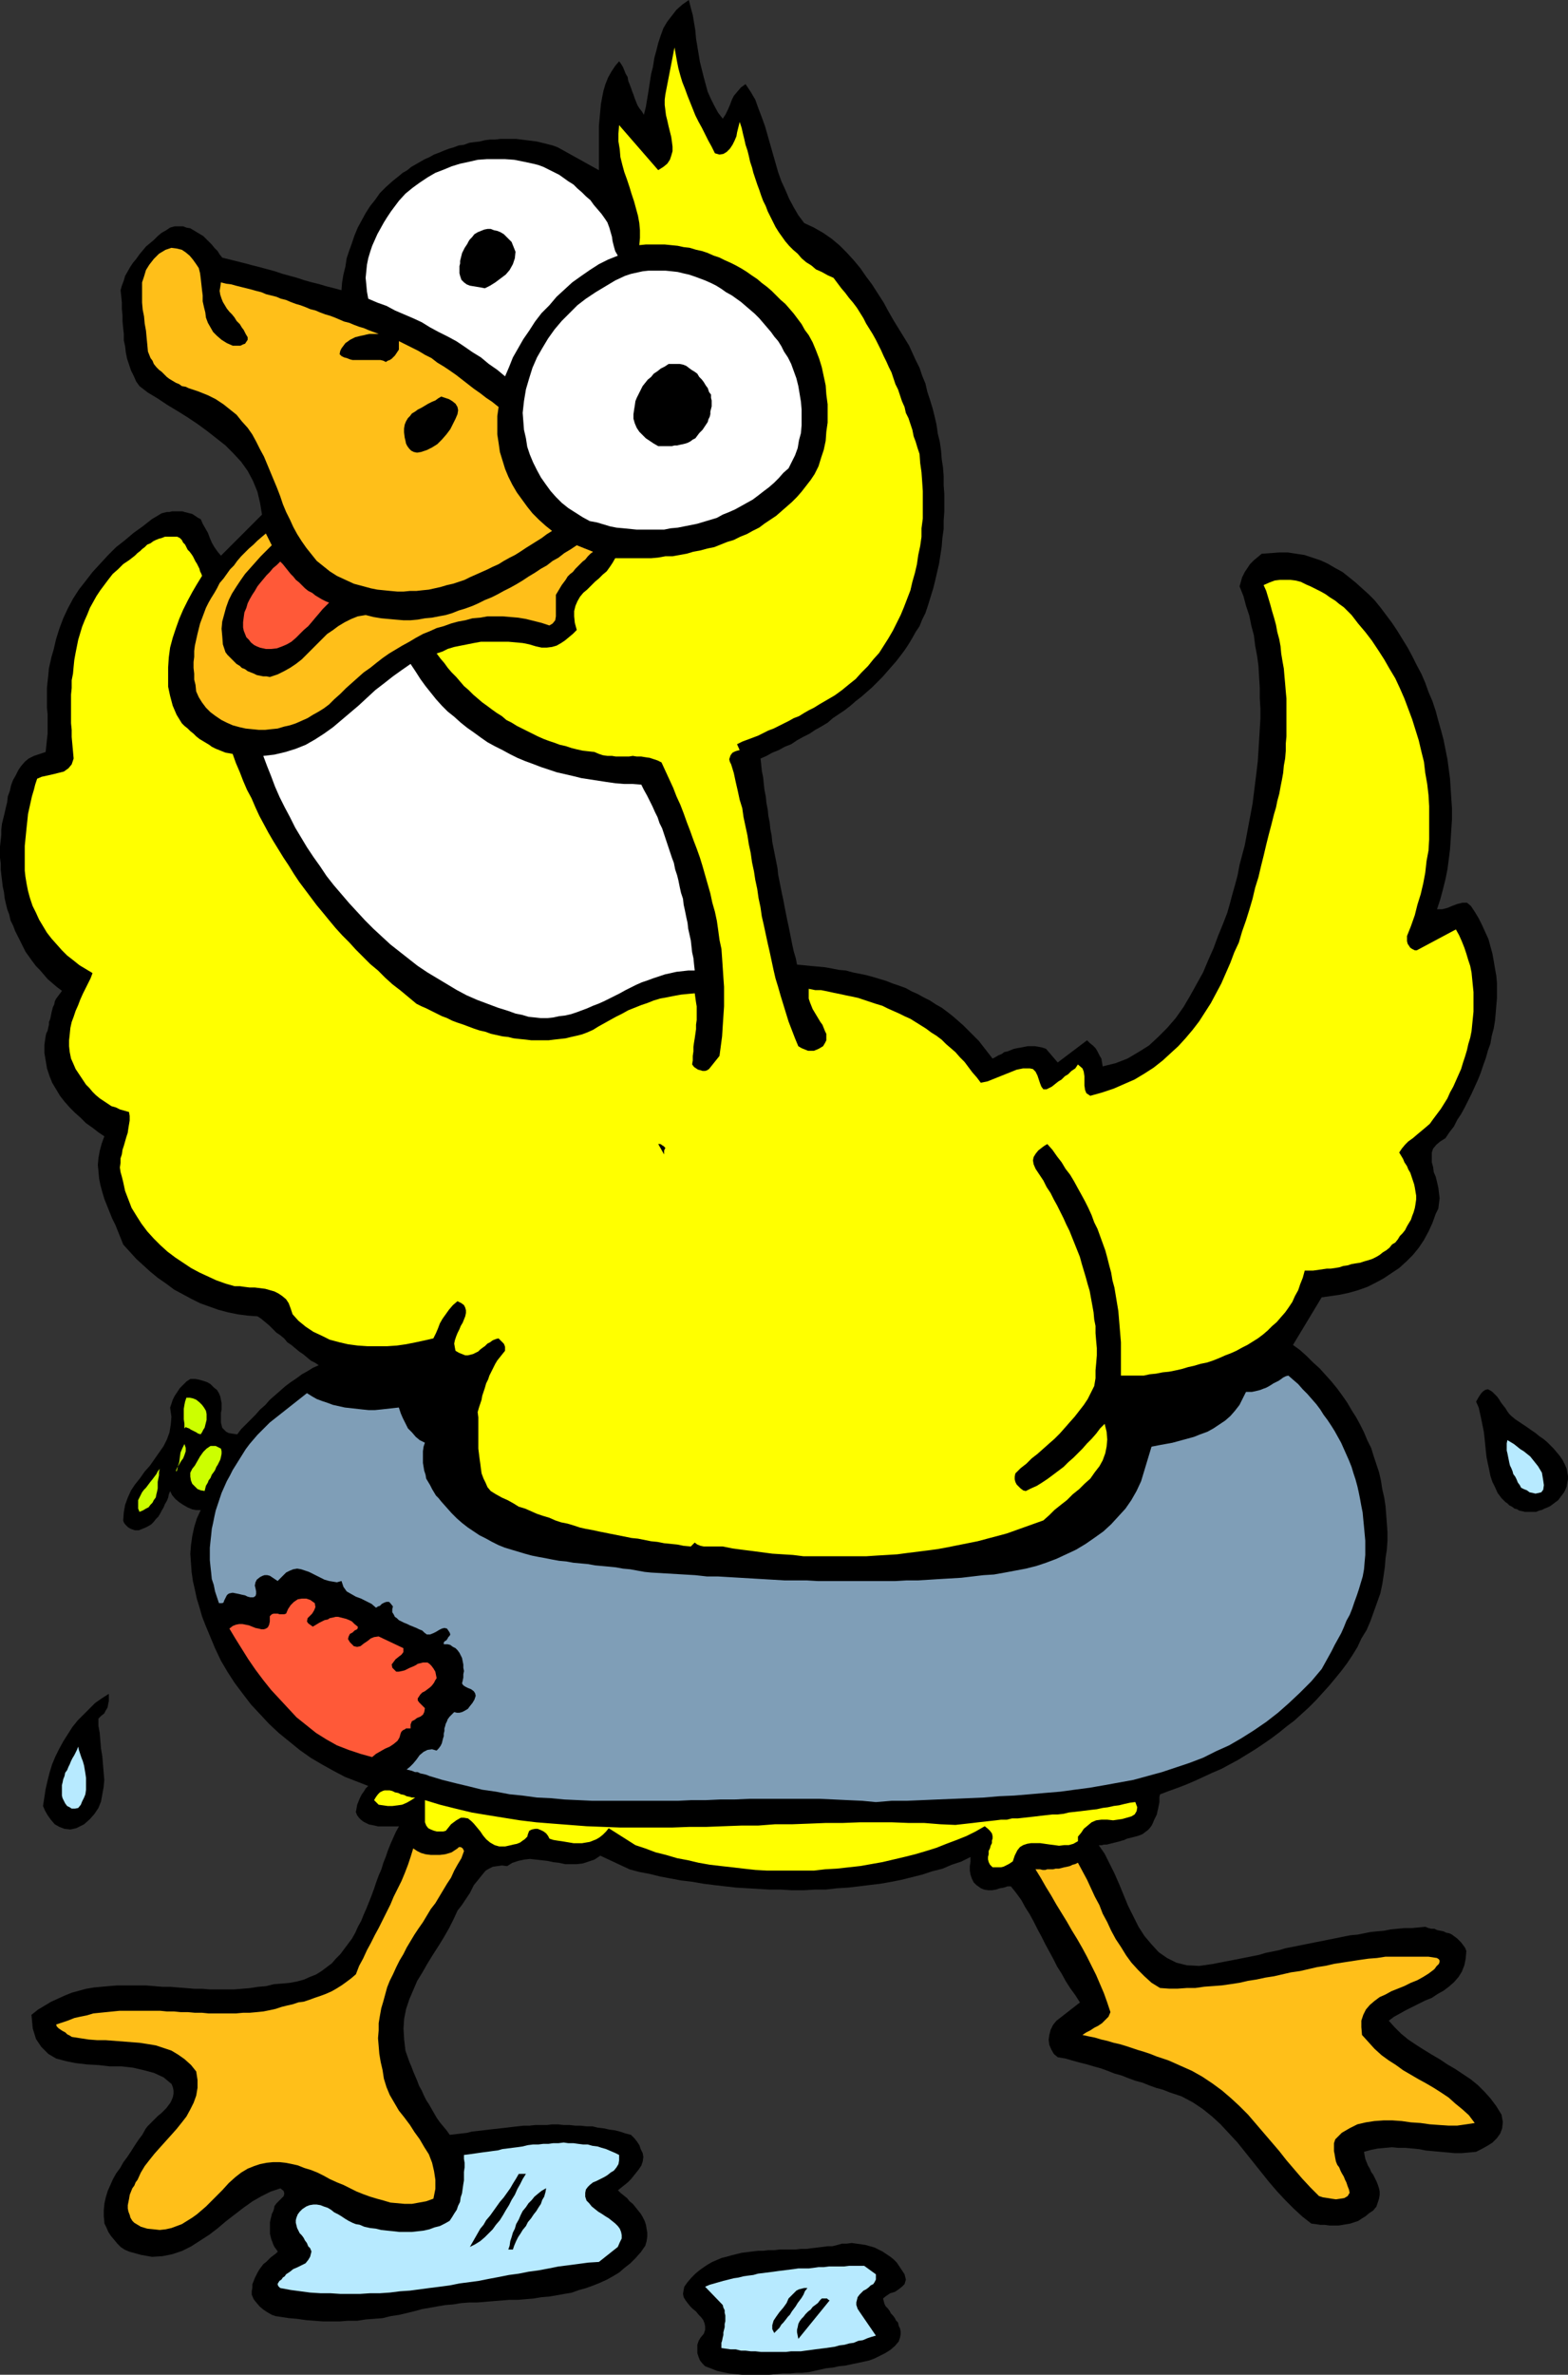 <?xml version="1.0" encoding="UTF-8" standalone="no"?>
<svg
   version="1.0"
   width="102.857mm"
   height="155.668mm"
   id="svg33"
   sodipodi:docname="Duck with Innertube 1.wmf"
   xmlns:inkscape="http://www.inkscape.org/namespaces/inkscape"
   xmlns:sodipodi="http://sodipodi.sourceforge.net/DTD/sodipodi-0.dtd"
   xmlns="http://www.w3.org/2000/svg"
   xmlns:svg="http://www.w3.org/2000/svg">
  <rect width="100%" height="100%" fill="#333333" stroke="none"/>
  <sodipodi:namedview
     id="namedview33"
     pagecolor="#ffffff"
     bordercolor="#000000"
     borderopacity="0.25"
     inkscape:showpageshadow="2"
     inkscape:pageopacity="0.0"
     inkscape:pagecheckerboard="0"
     inkscape:deskcolor="#d1d1d1"
     inkscape:document-units="mm" />
  <defs
     id="defs1">
    <pattern
       id="WMFhbasepattern"
       patternUnits="userSpaceOnUse"
       width="6"
       height="6"
       x="0"
       y="0" />
  </defs>
  <path
     style="fill:#000000;fill-opacity:1;fill-rule:evenodd;stroke:none"
     d="m 170.786,0 0.485,1.939 0.485,1.778 0.323,1.939 0.323,1.939 0.162,1.939 0.323,1.939 0.323,1.939 0.323,1.939 0.485,1.939 0.485,1.939 0.485,1.778 0.485,1.778 0.808,1.778 0.808,1.616 0.969,1.778 1.131,1.454 0.646,-0.97 0.646,-1.293 0.485,-1.131 0.485,-1.293 0.485,-0.97 0.808,-0.97 0.969,-1.131 1.131,-0.808 1.293,1.939 1.131,1.939 0.808,2.262 0.808,2.101 0.808,2.262 0.646,2.262 0.646,2.262 0.646,2.262 0.646,2.262 0.646,2.262 0.808,2.262 0.969,2.101 0.969,2.262 1.131,2.101 1.131,1.939 1.454,1.939 2.424,1.131 2.262,1.293 2.1,1.454 1.939,1.616 1.777,1.778 1.777,1.939 1.616,1.939 1.454,2.101 1.454,1.939 1.454,2.262 1.454,2.262 1.131,2.101 1.293,2.262 1.293,2.101 1.293,2.101 1.293,2.101 0.808,1.778 0.808,1.778 0.969,1.939 0.646,1.939 0.808,1.939 0.485,2.101 0.646,1.939 0.646,2.101 0.485,1.939 0.485,2.101 0.323,2.262 0.485,1.939 0.323,2.262 0.162,2.101 0.323,2.101 0.162,2.101 v 2.262 l 0.162,2.262 v 2.101 2.101 l -0.162,2.262 v 2.101 l -0.323,2.262 -0.162,2.101 -0.323,2.101 -0.323,2.101 -0.485,2.101 -0.485,2.101 -0.485,1.939 -0.646,2.101 -0.646,2.101 -0.646,1.939 -0.808,1.616 -0.646,1.616 -0.969,1.454 -0.808,1.454 -0.969,1.616 -0.969,1.454 -0.969,1.293 -1.131,1.454 -1.131,1.293 -1.131,1.293 -1.131,1.293 -1.293,1.293 -1.293,1.293 -1.293,1.131 -1.293,1.131 -1.454,1.131 -1.293,1.131 -1.454,1.131 -1.454,0.97 -1.454,0.97 -1.293,1.131 -1.616,0.97 -1.454,0.808 -1.454,0.97 -1.616,0.808 -1.454,0.808 -1.454,0.97 -1.616,0.646 -1.454,0.808 -1.616,0.646 -1.454,0.808 -1.454,0.646 0.162,1.454 0.162,1.616 0.323,1.616 0.162,1.616 0.162,1.454 0.323,1.616 0.162,1.616 0.323,1.616 0.162,1.616 0.323,1.616 0.162,1.616 0.323,1.616 0.162,1.616 0.323,1.616 0.323,1.616 0.323,1.616 0.323,1.616 0.162,1.616 0.323,1.616 0.323,1.616 0.323,1.616 0.323,1.454 0.323,1.778 0.323,1.616 0.323,1.616 0.323,1.454 0.323,1.616 0.323,1.616 0.323,1.616 0.323,1.454 0.485,1.616 0.323,1.616 1.777,0.162 1.616,0.162 1.777,0.162 1.777,0.162 1.777,0.323 1.616,0.323 1.777,0.162 1.777,0.485 1.616,0.323 1.616,0.323 1.777,0.485 1.616,0.485 1.616,0.485 1.616,0.646 1.454,0.485 1.777,0.646 1.454,0.808 1.454,0.646 1.454,0.808 1.616,0.808 1.454,0.97 1.454,0.808 1.293,0.97 1.454,1.131 1.293,1.131 1.293,1.131 1.293,1.293 1.293,1.293 1.293,1.293 1.131,1.454 1.131,1.454 1.131,1.454 0.646,-0.323 0.808,-0.485 0.808,-0.323 0.646,-0.485 0.808,-0.162 0.808,-0.323 0.808,-0.323 0.808,-0.162 0.969,-0.162 0.808,-0.162 0.808,-0.162 h 0.969 0.808 l 0.969,0.162 0.808,0.162 0.969,0.323 2.908,3.393 7.271,-5.494 0.646,0.646 0.808,0.646 0.646,0.646 0.485,0.808 0.485,0.97 0.485,0.808 0.162,0.97 0.162,0.97 3.232,-0.808 2.908,-1.131 2.747,-1.616 2.585,-1.616 2.262,-2.101 2.262,-2.262 2.1,-2.424 1.939,-2.747 1.616,-2.747 1.616,-2.909 1.616,-2.909 1.293,-3.07 1.293,-2.909 1.131,-3.07 1.131,-2.747 1.131,-2.909 0.646,-2.262 0.646,-2.424 0.646,-2.262 0.646,-2.424 0.485,-2.585 0.646,-2.424 0.646,-2.424 0.485,-2.585 0.485,-2.585 0.485,-2.585 0.485,-2.585 0.323,-2.585 0.323,-2.585 0.323,-2.585 0.323,-2.747 0.162,-2.585 0.162,-2.585 0.162,-2.747 0.162,-2.585 v -2.585 l -0.162,-2.585 v -2.585 l -0.162,-2.585 -0.162,-2.747 -0.323,-2.424 -0.485,-2.585 -0.323,-2.585 -0.646,-2.424 -0.485,-2.424 -0.808,-2.424 -0.646,-2.424 -0.969,-2.424 0.323,-1.131 0.323,-1.131 0.646,-1.293 0.646,-0.97 0.646,-0.97 0.969,-0.97 0.969,-0.808 0.969,-0.808 2.262,-0.162 2.1,-0.162 h 2.1 l 2.1,0.323 2.1,0.323 1.939,0.646 1.939,0.646 1.777,0.808 1.939,1.131 1.777,0.97 1.616,1.293 1.616,1.293 1.616,1.454 1.616,1.454 1.454,1.454 1.454,1.778 1.454,1.939 1.454,1.939 1.293,1.939 1.293,2.101 1.293,2.101 1.131,2.101 1.131,2.262 1.131,2.101 0.969,2.262 0.808,2.262 0.969,2.262 0.808,2.424 0.646,2.424 0.646,2.262 0.646,2.424 0.485,2.424 0.485,2.424 0.323,2.424 0.323,2.424 0.162,2.585 0.162,2.424 0.162,2.424 v 2.585 l -0.162,2.424 -0.162,2.585 -0.162,2.424 -0.323,2.585 -0.323,2.424 -0.485,2.424 -0.646,2.585 -0.646,2.424 -0.808,2.424 h 1.293 l 1.293,-0.323 1.131,-0.485 1.293,-0.485 1.293,-0.323 h 1.131 l 0.969,0.808 0.969,1.454 0.969,1.616 0.808,1.616 0.808,1.778 0.808,1.778 0.485,1.778 0.485,1.778 0.323,1.778 0.323,1.939 0.323,1.778 0.162,1.778 v 1.939 1.778 l -0.162,1.939 -0.162,1.939 -0.162,1.778 -0.323,1.939 -0.485,1.778 -0.323,1.939 -0.646,1.778 -0.485,1.778 -0.646,1.778 -0.646,1.939 -0.646,1.616 -0.808,1.778 -0.808,1.778 -0.808,1.616 -0.808,1.616 -0.969,1.778 -0.969,1.454 -0.808,1.616 -1.131,1.454 -0.969,1.454 -1.293,0.808 -0.969,0.808 -0.808,0.97 -0.323,0.97 v 1.131 1.293 l 0.323,1.131 0.162,1.293 0.485,1.131 0.323,1.293 0.323,1.454 0.162,1.293 0.162,1.293 -0.162,1.293 -0.162,1.293 -0.646,1.293 -0.808,2.262 -0.969,2.101 -1.131,2.101 -1.293,1.939 -1.454,1.778 -1.616,1.616 -1.777,1.616 -1.939,1.293 -1.939,1.293 -2.1,1.131 -1.939,0.97 -2.262,0.808 -2.262,0.646 -2.262,0.485 -2.262,0.323 -2.262,0.323 -7.109,11.796 1.777,1.293 1.616,1.454 1.616,1.616 1.616,1.454 1.454,1.616 1.454,1.616 1.454,1.778 1.293,1.778 1.131,1.616 1.131,1.939 1.131,1.778 0.969,1.778 0.969,1.939 0.808,1.939 0.969,1.939 0.646,2.101 0.646,1.939 0.646,1.939 0.485,2.101 0.323,2.101 0.485,2.101 0.323,2.101 0.162,2.101 0.162,2.101 0.162,2.262 v 2.101 l -0.162,2.262 -0.323,2.101 -0.162,2.101 -0.323,2.262 -0.323,2.101 -0.485,2.262 -0.808,2.262 -0.808,2.262 -0.808,2.262 -0.969,2.262 -1.293,2.101 -0.969,2.101 -1.293,2.101 -1.293,1.939 -1.454,1.939 -1.454,1.778 -1.616,1.939 -1.616,1.778 -1.616,1.778 -1.777,1.778 -1.777,1.616 -1.777,1.616 -1.939,1.454 -1.777,1.454 -1.939,1.454 -2.1,1.454 -1.939,1.293 -2.1,1.293 -2.1,1.293 -2.1,1.131 -2.1,1.131 -2.262,0.97 -2.1,0.97 -2.1,0.97 -2.262,0.97 -2.1,0.808 -2.262,0.808 -2.1,0.808 -0.162,0.646 v 0.646 0.646 l -0.162,0.808 -0.162,0.808 -0.162,0.646 -0.162,0.808 -0.323,0.646 -0.323,0.646 -0.323,0.808 -0.323,0.646 -0.485,0.646 -0.485,0.485 -0.646,0.485 -0.646,0.485 -0.808,0.323 -0.485,0.162 -0.646,0.162 -0.646,0.162 -0.646,0.162 -0.646,0.162 -0.646,0.323 -0.646,0.162 -0.485,0.162 -0.646,0.162 -0.646,0.162 -0.646,0.162 -0.646,0.162 -0.646,0.162 h -0.646 l -0.646,0.162 h -0.646 l 1.454,2.101 1.131,2.262 1.293,2.585 1.131,2.585 1.131,2.747 1.131,2.747 1.293,2.585 1.293,2.585 1.454,2.262 1.777,2.101 1.777,1.939 2.1,1.454 2.262,1.131 2.585,0.646 3.07,0.162 3.393,-0.485 1.616,-0.323 1.616,-0.323 1.777,-0.323 1.616,-0.323 1.616,-0.323 1.616,-0.323 1.616,-0.323 1.616,-0.485 1.616,-0.323 1.616,-0.323 1.616,-0.485 1.616,-0.323 1.616,-0.323 1.616,-0.323 1.616,-0.323 1.616,-0.323 1.616,-0.323 1.616,-0.323 1.616,-0.323 1.616,-0.323 1.616,-0.323 1.777,-0.162 1.616,-0.323 1.616,-0.323 1.616,-0.162 1.777,-0.162 1.616,-0.323 1.616,-0.162 1.777,-0.162 h 1.777 l 1.777,-0.162 1.616,-0.162 0.808,0.323 0.646,0.162 h 0.808 l 0.646,0.323 0.808,0.162 0.808,0.162 0.646,0.323 0.808,0.162 0.646,0.323 0.646,0.485 0.646,0.485 0.485,0.485 0.485,0.485 0.485,0.646 0.485,0.646 0.323,0.808 -0.162,1.939 -0.323,1.616 -0.646,1.616 -0.808,1.293 -1.131,1.293 -1.293,1.131 -1.293,0.97 -1.454,0.808 -1.454,0.97 -1.616,0.646 -1.616,0.808 -1.616,0.808 -1.616,0.808 -1.454,0.808 -1.454,0.808 -1.293,0.97 1.454,1.616 1.616,1.616 1.777,1.454 1.939,1.293 1.777,1.131 2.1,1.293 1.939,1.131 1.939,1.293 1.939,1.131 1.939,1.293 1.939,1.293 1.777,1.454 1.616,1.616 1.454,1.616 1.454,1.939 1.293,2.101 0.323,1.778 -0.162,1.616 -0.485,1.293 -0.808,1.131 -1.131,1.131 -1.293,0.808 -1.454,0.808 -1.293,0.646 -1.777,0.162 -1.777,0.162 h -1.777 l -1.777,-0.162 -1.777,-0.162 -1.777,-0.162 -1.777,-0.162 -1.616,-0.323 -1.616,-0.162 -1.777,-0.162 h -1.777 l -1.616,-0.162 -1.777,0.162 -1.777,0.162 -1.616,0.323 -1.777,0.485 0.162,0.97 0.162,0.808 0.323,0.808 0.323,0.808 0.485,0.808 0.323,0.808 0.485,0.646 0.485,0.97 0.323,0.646 0.323,0.808 0.323,0.97 0.162,0.808 v 0.808 l -0.162,0.97 -0.323,0.97 -0.323,0.97 -0.808,0.97 -0.969,0.646 -0.969,0.808 -0.808,0.485 -0.969,0.646 -0.969,0.323 -0.969,0.323 -0.969,0.162 -0.969,0.162 -0.969,0.162 h -1.131 -1.131 l -1.131,-0.162 h -1.131 l -0.969,-0.162 -1.293,-0.162 -2.262,-1.778 -2.1,-1.939 -2.1,-2.101 -2.1,-2.262 -1.939,-2.262 -1.939,-2.424 -1.939,-2.424 -1.939,-2.424 -1.939,-2.424 -2.1,-2.262 -2.1,-2.262 -2.1,-1.939 -2.424,-1.939 -2.424,-1.616 -2.747,-1.454 -2.908,-0.97 -1.616,-0.646 -1.777,-0.485 -1.777,-0.646 -1.616,-0.646 -1.777,-0.485 -1.777,-0.646 -1.616,-0.646 -1.777,-0.485 -1.616,-0.646 -1.777,-0.646 -1.777,-0.485 -1.616,-0.485 -1.939,-0.485 -1.777,-0.485 -1.616,-0.485 -1.939,-0.323 -0.969,-0.808 -0.646,-1.131 -0.485,-1.131 -0.162,-1.293 0.162,-1.131 0.323,-1.293 0.646,-1.293 0.808,-0.97 5.817,-4.525 -1.131,-1.778 -1.293,-1.778 -1.131,-1.778 -0.969,-1.778 -1.131,-1.778 -0.969,-1.939 -0.969,-1.778 -0.969,-1.778 -0.969,-1.939 -0.969,-1.778 -0.969,-1.939 -0.969,-1.778 -1.131,-1.778 -0.969,-1.778 -1.293,-1.778 -1.293,-1.616 h -0.808 l -0.969,0.323 -0.969,0.162 -0.969,0.323 -0.969,0.162 h -0.969 l -0.969,-0.162 -0.808,-0.323 -1.131,-0.808 -0.646,-0.646 -0.485,-0.97 -0.323,-0.97 -0.162,-0.97 v -1.131 l 0.162,-1.131 v -1.131 l -2.262,1.131 -2.424,0.808 -2.262,0.97 -2.585,0.646 -2.424,0.808 -2.585,0.646 -2.585,0.646 -2.424,0.485 -2.747,0.485 -2.747,0.323 -2.585,0.323 -2.747,0.323 -2.747,0.162 -2.747,0.323 h -2.747 l -2.747,0.162 h -2.908 l -2.747,-0.162 h -2.747 l -2.747,-0.162 -2.747,-0.162 -2.747,-0.162 -2.908,-0.323 -2.747,-0.323 -2.585,-0.323 -2.747,-0.485 -2.747,-0.323 -2.585,-0.485 -2.585,-0.485 -2.585,-0.646 -2.585,-0.485 -2.424,-0.646 -7.271,-3.393 -1.454,0.97 -1.454,0.485 -1.454,0.485 -1.454,0.162 h -1.454 -1.454 l -1.454,-0.323 -1.454,-0.162 -1.454,-0.323 -1.454,-0.162 -1.454,-0.162 -1.454,-0.162 -1.454,0.162 -1.454,0.323 -1.454,0.485 -1.293,0.808 -1.293,-0.162 -1.131,0.162 -1.131,0.162 -0.969,0.485 -0.808,0.485 -0.808,0.97 -0.646,0.808 -0.646,0.808 -0.808,0.97 -0.485,0.97 -0.485,0.97 -0.646,0.97 -0.646,0.97 -0.646,0.97 -0.485,0.646 -0.646,0.808 -0.969,2.101 -1.131,2.262 -1.293,2.262 -1.293,2.101 -1.454,2.262 -1.293,2.101 -1.293,2.262 -1.293,2.101 -0.969,2.262 -0.969,2.262 -0.808,2.424 -0.485,2.424 -0.162,2.424 0.162,2.747 0.323,2.747 0.969,2.747 0.485,1.131 0.485,1.293 0.485,1.131 0.485,1.131 0.485,1.293 0.646,1.131 0.485,1.131 0.646,1.293 0.646,0.97 0.646,1.131 0.646,1.131 0.646,1.131 0.808,1.131 0.808,0.97 0.808,0.97 0.808,1.131 1.454,-0.162 1.293,-0.162 1.454,-0.162 1.293,-0.323 1.454,-0.162 1.454,-0.162 1.293,-0.162 1.454,-0.162 1.454,-0.162 1.454,-0.162 1.293,-0.162 1.454,-0.162 1.454,-0.162 h 1.454 l 1.454,-0.162 h 1.454 1.454 l 1.293,-0.162 h 1.454 l 1.454,0.162 h 1.454 l 1.454,0.162 h 1.293 l 1.454,0.162 h 1.454 l 1.293,0.323 1.454,0.162 1.454,0.323 1.293,0.162 1.293,0.323 1.454,0.485 1.293,0.323 0.808,0.808 0.646,0.808 0.646,0.97 0.323,0.97 0.485,0.97 0.162,0.97 -0.162,1.131 -0.323,0.97 -0.646,0.97 -0.646,0.808 -0.646,0.808 -0.646,0.808 -0.808,0.808 -0.808,0.646 -0.808,0.646 -0.808,0.646 0.646,0.646 0.808,0.646 0.808,0.646 0.646,0.808 0.808,0.646 0.646,0.808 0.646,0.808 0.646,0.808 0.485,0.808 0.485,0.97 0.323,0.97 0.162,0.97 0.162,0.97 v 0.97 l -0.162,1.131 -0.323,1.131 -1.131,1.616 -1.293,1.454 -1.293,1.293 -1.454,1.131 -1.293,1.131 -1.616,0.97 -1.454,0.808 -1.777,0.808 -1.616,0.646 -1.777,0.646 -1.777,0.485 -1.777,0.646 -1.939,0.323 -1.777,0.323 -1.939,0.323 -1.939,0.162 -1.939,0.323 -1.939,0.162 -1.939,0.162 h -2.1 l -1.939,0.162 -2.1,0.162 -1.939,0.162 -1.939,0.162 h -1.939 l -2.1,0.162 -1.939,0.323 -1.939,0.162 -1.939,0.323 -1.777,0.323 -1.939,0.323 -1.777,0.485 -1.939,0.485 -2.1,0.485 -2.1,0.323 -1.939,0.485 -2.1,0.162 -2.1,0.162 -2.1,0.323 h -2.262 l -2.1,0.162 h -2.1 -2.1 l -2.1,-0.162 -2.1,-0.162 -2.262,-0.323 -1.939,-0.162 -2.1,-0.323 -1.131,-0.162 -0.969,-0.323 -1.131,-0.646 -0.969,-0.646 -0.969,-0.808 -0.808,-0.97 -0.646,-0.808 -0.485,-1.131 v -0.808 l 0.162,-0.97 v -0.808 l 0.323,-0.808 0.323,-0.808 0.323,-0.646 0.323,-0.646 0.485,-0.808 0.485,-0.646 0.485,-0.646 0.646,-0.485 0.646,-0.646 0.485,-0.485 0.646,-0.485 0.646,-0.485 0.485,-0.485 -0.323,-0.485 -0.485,-0.646 -0.323,-0.646 -0.162,-0.485 -0.323,-0.808 -0.162,-0.646 -0.162,-0.646 v -0.808 -0.646 -0.808 -0.646 l 0.162,-0.808 0.162,-0.646 0.162,-0.646 0.323,-0.646 0.162,-0.485 0.162,-0.808 0.485,-0.646 0.646,-0.646 0.646,-0.646 0.485,-0.485 0.162,-0.646 -0.162,-0.646 -0.808,-0.646 -2.424,0.808 -2.262,1.131 -2.262,1.293 -2.262,1.616 -2.1,1.616 -2.1,1.616 -2.1,1.778 -2.1,1.616 -2.262,1.454 -2.262,1.454 -2.262,1.131 -2.424,0.808 -2.424,0.485 -2.585,0.162 -2.747,-0.485 -2.908,-0.808 -1.131,-0.485 -0.969,-0.646 -0.808,-0.808 -0.808,-0.97 -0.808,-0.97 -0.646,-0.97 -0.485,-1.131 -0.485,-0.97 -0.162,-1.778 v -1.616 l 0.162,-1.616 0.323,-1.454 0.485,-1.616 0.646,-1.454 0.646,-1.454 0.808,-1.454 0.969,-1.293 0.808,-1.454 0.969,-1.293 0.969,-1.454 0.808,-1.293 0.969,-1.454 0.969,-1.293 0.808,-1.454 0.485,-0.646 0.646,-0.646 0.646,-0.646 0.646,-0.646 0.646,-0.646 0.808,-0.646 0.646,-0.646 0.646,-0.646 0.485,-0.646 0.485,-0.646 0.323,-0.646 0.323,-0.808 0.162,-0.808 v -0.808 l -0.162,-0.808 -0.323,-0.808 -1.939,-1.616 -2.424,-1.131 -2.424,-0.646 -2.747,-0.646 -2.908,-0.323 h -2.908 l -2.747,-0.323 -2.908,-0.162 -2.747,-0.323 -2.424,-0.485 -2.424,-0.646 -1.939,-1.131 -1.777,-1.778 -1.293,-1.939 -0.808,-2.585 -0.323,-3.393 1.616,-1.293 1.616,-0.97 1.616,-0.97 1.777,-0.808 1.777,-0.808 1.616,-0.646 1.777,-0.485 1.777,-0.485 1.939,-0.323 1.777,-0.162 1.777,-0.162 1.939,-0.162 h 1.939 1.777 1.939 1.939 l 1.939,0.162 1.939,0.162 h 1.939 l 1.939,0.162 2.1,0.162 1.939,0.162 h 1.939 l 1.939,0.162 h 1.939 2.1 1.939 l 1.939,-0.162 1.939,-0.162 2.1,-0.323 1.939,-0.162 1.939,-0.485 2.1,-0.162 1.777,-0.162 1.777,-0.323 1.777,-0.485 1.454,-0.646 1.616,-0.646 1.293,-0.808 1.293,-0.97 1.293,-0.97 0.969,-1.131 1.131,-1.131 0.969,-1.293 0.969,-1.293 0.969,-1.293 0.808,-1.454 0.646,-1.454 0.808,-1.454 0.646,-1.616 0.646,-1.454 0.646,-1.616 0.646,-1.616 0.646,-1.778 0.485,-1.454 0.646,-1.778 0.646,-1.454 0.485,-1.616 0.646,-1.616 0.485,-1.454 0.646,-1.616 0.646,-1.454 0.646,-1.454 0.808,-1.454 H 98.238 97.592 96.784 95.976 95.33 94.522 93.714 l -0.646,-0.162 -0.808,-0.162 -0.808,-0.162 -0.646,-0.323 -0.646,-0.323 -0.646,-0.485 -0.485,-0.485 -0.485,-0.646 -0.323,-0.808 0.162,-0.808 0.162,-0.97 0.323,-0.808 0.323,-0.808 0.485,-0.97 0.485,-0.646 0.485,-0.808 0.646,-0.646 -2.908,-1.131 -2.908,-1.131 -2.747,-1.454 -2.908,-1.616 -2.747,-1.616 -2.747,-1.939 -2.585,-2.101 -2.585,-2.101 -2.424,-2.262 -2.262,-2.424 -2.262,-2.424 -2.1,-2.747 -1.939,-2.585 -1.777,-2.747 -1.616,-2.747 -1.454,-3.07 -0.808,-1.939 -0.808,-1.939 -0.808,-1.939 -0.808,-2.101 -0.646,-2.262 -0.646,-2.101 -0.485,-2.262 -0.485,-2.101 -0.323,-2.262 -0.162,-2.262 -0.162,-2.262 0.162,-2.101 0.323,-2.262 0.485,-2.262 0.646,-2.101 0.969,-2.101 h -1.131 l -0.969,-0.162 -1.131,-0.485 -1.131,-0.646 -0.969,-0.646 -0.969,-0.808 -0.808,-0.97 -0.485,-0.97 -0.323,0.808 -0.162,0.808 -0.323,0.808 -0.485,0.808 -0.323,0.808 -0.485,0.808 -0.323,0.646 -0.485,0.808 -0.646,0.646 -0.485,0.646 -0.646,0.646 -0.808,0.485 -0.646,0.323 -0.808,0.323 -0.808,0.323 h -0.969 l -0.485,-0.162 -0.485,-0.162 -0.323,-0.162 -0.485,-0.323 -0.323,-0.323 -0.323,-0.323 -0.323,-0.485 -0.162,-0.485 0.162,-2.101 0.323,-1.778 0.646,-1.778 0.808,-1.778 0.969,-1.454 1.293,-1.616 1.131,-1.616 1.293,-1.454 1.131,-1.616 1.131,-1.616 1.131,-1.616 0.808,-1.616 0.646,-1.778 0.323,-1.939 0.162,-1.939 -0.323,-2.262 0.323,-0.97 0.323,-0.97 0.485,-0.97 0.646,-0.97 0.646,-0.97 0.808,-0.808 0.808,-0.808 0.969,-0.646 h 1.131 l 0.969,0.162 1.131,0.323 0.969,0.323 0.808,0.485 0.808,0.808 0.808,0.646 0.485,0.808 0.323,0.808 0.162,0.808 0.162,0.808 v 0.808 0.808 l -0.162,0.808 v 0.808 0.808 0.808 l 0.162,0.646 0.162,0.646 0.485,0.485 0.485,0.485 0.646,0.323 0.969,0.162 1.131,0.162 0.969,-1.293 1.131,-1.131 1.293,-1.293 1.131,-1.131 1.131,-1.293 1.293,-1.131 1.131,-1.293 1.293,-1.131 1.293,-1.131 1.293,-1.131 1.293,-0.97 1.454,-0.97 1.293,-0.97 1.454,-0.808 1.293,-0.808 1.454,-0.646 -0.969,-0.646 -0.969,-0.485 -0.969,-0.808 -0.969,-0.808 -0.969,-0.646 -0.969,-0.808 -0.969,-0.808 -0.969,-0.646 -0.808,-0.97 -0.969,-0.808 -0.969,-0.646 -0.969,-0.97 -0.808,-0.808 -0.969,-0.808 -0.969,-0.808 -0.969,-0.646 -2.424,-0.162 -2.424,-0.323 -2.424,-0.485 -2.424,-0.646 -2.262,-0.808 -2.262,-0.808 -2.262,-1.131 -2.1,-1.131 -2.1,-1.131 -1.939,-1.454 -2.1,-1.454 -1.777,-1.454 -1.777,-1.616 -1.777,-1.616 -1.616,-1.778 -1.616,-1.778 -0.646,-1.616 -0.646,-1.616 -0.646,-1.616 -0.808,-1.616 -0.646,-1.616 -0.646,-1.616 -0.646,-1.616 -0.485,-1.616 -0.485,-1.778 -0.323,-1.616 -0.162,-1.778 -0.162,-1.616 0.162,-1.778 0.323,-1.778 0.485,-1.778 0.646,-1.778 -1.454,-0.97 -1.454,-1.131 -1.616,-1.131 -1.293,-1.293 -1.454,-1.293 -1.293,-1.293 -1.293,-1.454 -1.131,-1.454 -0.969,-1.616 -0.969,-1.616 -0.646,-1.616 -0.646,-1.939 -0.323,-1.939 -0.323,-1.939 v -1.939 l 0.323,-2.262 0.162,-0.646 0.323,-0.646 0.162,-0.808 0.162,-0.646 v -0.646 l 0.323,-0.808 0.162,-0.808 0.162,-0.808 0.162,-0.646 0.162,-0.646 0.323,-0.646 0.162,-0.808 0.323,-0.646 0.485,-0.646 0.485,-0.646 0.485,-0.646 -1.293,-0.97 -1.131,-0.97 -1.131,-0.97 -0.969,-1.131 -0.969,-1.131 -0.969,-0.97 -0.969,-1.293 -0.808,-1.131 -0.808,-1.131 -0.646,-1.293 -0.646,-1.293 -0.646,-1.293 -0.646,-1.293 -0.485,-1.293 -0.646,-1.293 -0.323,-1.454 -0.485,-1.293 -0.323,-1.293 -0.323,-1.454 -0.162,-1.454 -0.323,-1.454 -0.162,-1.454 -0.162,-1.293 -0.162,-1.454 v -1.454 L 0,212.492 v -1.293 -1.454 l 0.162,-1.454 0.162,-1.454 v -1.293 l 0.162,-1.454 0.323,-1.293 0.323,-1.293 0.323,-1.454 0.323,-1.293 0.162,-1.454 0.485,-1.293 0.323,-1.454 0.485,-1.293 0.646,-1.131 0.646,-1.293 0.646,-0.97 0.969,-1.131 0.969,-0.808 1.293,-0.646 1.454,-0.485 1.454,-0.485 0.162,-1.454 0.162,-1.616 0.162,-1.454 v -1.616 -1.616 -1.616 l -0.162,-1.616 v -1.616 -1.616 -1.616 l 0.162,-1.616 0.162,-1.454 0.162,-1.778 0.323,-1.454 0.323,-1.454 0.485,-1.616 0.646,-2.747 0.808,-2.585 0.969,-2.585 1.131,-2.424 1.293,-2.424 1.454,-2.262 1.777,-2.262 1.616,-2.101 1.939,-2.101 1.939,-2.101 1.939,-1.939 2.262,-1.778 2.1,-1.778 2.262,-1.616 2.262,-1.778 2.424,-1.454 0.646,-0.162 0.646,-0.162 h 0.646 l 0.646,-0.162 h 0.646 0.646 0.646 0.646 l 0.485,0.162 0.646,0.162 0.646,0.162 0.646,0.162 0.485,0.323 0.485,0.323 0.485,0.323 0.646,0.323 0.485,1.131 0.646,1.131 0.646,1.131 0.485,1.293 0.485,1.131 0.646,1.131 0.808,1.131 0.808,0.97 10.179,-10.18 -0.485,-2.909 -0.646,-2.747 -1.131,-2.747 -1.293,-2.424 -1.616,-2.262 -1.939,-2.101 -1.939,-1.939 -2.262,-1.778 -2.262,-1.778 -2.424,-1.778 -2.424,-1.616 -2.585,-1.616 -2.424,-1.454 -2.424,-1.616 -2.424,-1.454 -2.1,-1.616 -0.808,-1.131 -0.646,-1.454 -0.646,-1.293 -0.485,-1.454 -0.485,-1.454 -0.323,-1.616 -0.162,-1.454 -0.323,-1.454 v -1.616 l -0.162,-1.454 -0.162,-1.616 v -1.454 L 30.215,76.594 v -1.616 l -0.162,-1.616 -0.162,-1.454 0.323,-1.131 0.485,-1.293 0.323,-1.131 0.646,-1.131 0.646,-1.131 0.646,-0.97 0.808,-0.97 0.808,-1.131 0.808,-0.97 0.808,-0.97 0.969,-0.808 0.969,-0.808 0.969,-0.97 0.969,-0.808 1.131,-0.646 0.969,-0.646 1.131,-0.323 h 0.969 1.131 l 0.808,0.323 0.969,0.162 0.808,0.485 0.808,0.485 0.808,0.485 0.808,0.485 0.646,0.646 0.808,0.808 0.646,0.646 0.646,0.808 0.808,0.808 0.485,0.808 0.646,0.808 1.939,0.485 1.939,0.485 1.939,0.485 1.777,0.485 1.939,0.485 1.777,0.485 1.777,0.485 1.939,0.646 1.777,0.485 1.777,0.485 1.939,0.646 1.777,0.485 1.939,0.485 1.616,0.485 1.939,0.485 1.777,0.485 0.162,-1.939 0.323,-1.939 0.485,-1.939 0.323,-2.101 0.646,-1.939 0.646,-1.778 0.646,-1.939 0.808,-1.939 0.969,-1.778 0.969,-1.778 1.131,-1.778 1.293,-1.616 1.131,-1.616 1.454,-1.454 1.616,-1.454 1.616,-1.293 0.969,-0.808 1.131,-0.646 0.969,-0.808 1.131,-0.646 1.131,-0.646 1.131,-0.646 1.131,-0.485 1.131,-0.646 1.293,-0.485 1.131,-0.485 1.293,-0.485 1.131,-0.323 1.293,-0.485 1.293,-0.162 1.293,-0.485 1.131,-0.162 1.454,-0.162 1.293,-0.323 1.293,-0.162 h 1.293 l 1.293,-0.162 h 1.293 1.293 1.293 l 1.293,0.162 1.293,0.162 1.293,0.162 1.293,0.162 1.293,0.323 1.293,0.323 1.293,0.323 1.293,0.485 10.179,5.656 V 40.398 38.62 36.843 35.065 33.126 31.187 l 0.162,-1.778 0.162,-1.778 0.162,-1.778 0.323,-1.778 0.323,-1.616 0.485,-1.616 0.646,-1.616 0.808,-1.454 0.969,-1.454 0.969,-1.131 0.485,0.646 0.485,0.808 0.323,0.808 0.323,0.808 0.485,0.808 0.162,0.97 0.323,0.808 0.323,0.808 0.323,0.97 0.323,0.808 0.323,0.97 0.323,0.808 0.323,0.808 0.485,0.808 0.646,0.808 0.485,0.808 0.485,-1.939 0.323,-1.939 0.323,-1.939 0.323,-2.101 0.323,-2.101 0.485,-1.939 0.323,-2.101 0.485,-1.778 0.485,-1.939 0.646,-1.939 0.646,-1.778 0.969,-1.616 1.131,-1.454 1.131,-1.454 1.454,-1.293 z"
     id="path1" />
  <path
     style="fill:#ffff00;fill-opacity:1;fill-rule:evenodd;stroke:none"
     d="m 177.249,37.974 1.131,0.323 0.969,-0.162 0.808,-0.485 0.808,-0.808 0.646,-0.97 0.485,-0.97 0.485,-1.131 0.162,-0.97 0.646,-2.585 0.485,1.454 0.323,1.454 0.323,1.293 0.323,1.454 0.485,1.454 0.323,1.293 0.323,1.454 0.485,1.454 0.323,1.293 0.485,1.454 0.485,1.454 0.485,1.293 0.485,1.454 0.485,1.293 0.646,1.293 0.485,1.293 0.646,1.293 0.646,1.293 0.646,1.293 0.808,1.293 0.808,1.131 0.808,1.131 0.969,1.131 0.969,0.97 1.131,0.97 0.969,1.131 1.131,0.97 1.293,0.808 1.131,0.97 1.454,0.646 1.454,0.808 1.454,0.646 0.969,1.293 0.969,1.293 0.969,1.131 0.969,1.293 0.969,1.131 0.969,1.293 0.808,1.293 0.808,1.293 0.646,1.293 0.808,1.293 0.808,1.293 0.808,1.454 0.646,1.293 0.646,1.293 0.646,1.454 0.646,1.293 0.646,1.454 0.646,1.293 0.485,1.454 0.485,1.454 0.646,1.293 0.485,1.454 0.485,1.454 0.646,1.454 0.323,1.454 0.646,1.293 0.485,1.454 0.485,1.454 0.323,1.616 0.485,1.293 0.485,1.616 0.485,1.454 0.162,2.262 0.323,2.262 0.162,2.262 0.162,2.424 v 2.262 2.262 2.262 l -0.323,2.424 v 2.101 l -0.323,2.262 -0.485,2.262 -0.323,2.262 -0.485,2.101 -0.646,2.262 -0.485,2.101 -0.808,2.101 -0.808,2.101 -0.808,1.939 -0.969,1.939 -0.969,1.939 -1.131,1.939 -1.131,1.778 -1.131,1.778 -1.454,1.616 -1.293,1.616 -1.616,1.616 -1.454,1.616 -1.616,1.293 -1.777,1.454 -1.777,1.293 -1.939,1.131 -1.939,1.131 -1.293,0.808 -1.293,0.646 -1.131,0.646 -1.293,0.808 -1.293,0.485 -1.131,0.646 -1.293,0.646 -1.293,0.646 -1.293,0.646 -1.293,0.485 -1.293,0.646 -1.293,0.646 -1.293,0.485 -1.293,0.485 -1.293,0.485 -1.293,0.646 0.646,1.454 -0.646,0.162 -0.485,0.162 -0.646,0.323 -0.485,0.646 -0.162,0.485 -0.162,0.485 0.162,0.646 0.323,0.646 0.646,2.101 0.485,2.262 0.485,2.101 0.485,2.262 0.646,2.101 0.323,2.262 0.485,2.262 0.485,2.262 0.323,2.101 0.485,2.262 0.323,2.262 0.485,2.262 0.323,2.101 0.485,2.262 0.323,2.262 0.485,2.262 0.323,2.262 0.485,2.101 0.485,2.262 0.485,2.262 0.485,2.101 0.485,2.262 0.485,2.262 0.485,2.101 0.646,2.101 0.646,2.262 0.646,2.101 0.646,2.101 0.646,2.101 0.808,2.101 0.808,2.101 0.808,1.939 0.808,0.485 0.808,0.323 0.808,0.323 h 0.646 0.808 l 0.808,-0.323 0.646,-0.323 0.808,-0.485 0.485,-0.808 0.323,-0.646 v -0.808 -0.808 l -0.323,-0.646 -0.323,-0.808 -0.323,-0.808 -0.485,-0.646 -0.485,-0.808 -0.485,-0.808 -0.485,-0.808 -0.485,-0.808 -0.323,-0.808 -0.323,-0.808 -0.323,-0.97 v -0.808 -1.616 l 1.616,0.323 h 1.454 l 1.616,0.323 1.454,0.323 1.616,0.323 1.454,0.323 1.616,0.323 1.454,0.323 1.454,0.485 1.454,0.485 1.454,0.485 1.616,0.485 1.293,0.646 1.454,0.646 1.454,0.646 1.293,0.646 1.454,0.646 1.293,0.808 1.293,0.808 1.293,0.808 1.293,0.97 1.293,0.808 1.293,0.97 1.131,1.131 1.131,0.97 1.131,0.97 1.131,1.293 1.131,1.131 0.969,1.293 0.969,1.293 1.131,1.293 0.969,1.293 0.808,-0.162 0.808,-0.162 0.808,-0.323 0.808,-0.323 0.808,-0.323 0.808,-0.323 0.808,-0.323 0.808,-0.323 0.808,-0.323 0.808,-0.323 0.808,-0.323 0.808,-0.162 0.808,-0.162 h 0.808 0.808 l 0.808,0.162 0.646,0.646 0.485,0.97 0.323,0.97 0.323,0.97 0.323,0.808 0.485,0.646 h 0.808 l 1.293,-0.646 0.808,-0.646 0.808,-0.646 0.808,-0.485 0.808,-0.808 0.808,-0.485 0.808,-0.808 0.969,-0.646 0.646,-0.97 1.131,0.97 0.323,0.808 0.162,1.131 v 1.131 1.131 l 0.162,1.131 0.323,0.808 0.969,0.646 2.908,-0.808 2.908,-0.97 2.585,-1.131 2.585,-1.131 2.424,-1.454 2.262,-1.454 2.262,-1.778 1.939,-1.778 1.939,-1.778 1.777,-1.939 1.777,-2.101 1.616,-2.101 1.454,-2.262 1.454,-2.262 1.293,-2.424 1.293,-2.424 1.131,-2.585 1.131,-2.585 0.969,-2.585 1.131,-2.424 0.808,-2.747 0.969,-2.747 0.808,-2.585 0.808,-2.747 0.646,-2.747 0.808,-2.585 0.646,-2.747 0.646,-2.585 0.646,-2.747 0.646,-2.585 0.646,-2.424 0.646,-2.585 0.485,-1.616 0.323,-1.616 0.485,-1.778 0.323,-1.778 0.323,-1.616 0.323,-1.778 0.162,-1.778 0.323,-1.778 0.162,-1.939 v -1.778 l 0.162,-1.778 v -1.939 -1.778 -1.939 -1.778 -1.939 l -0.162,-1.778 -0.162,-1.939 -0.162,-1.778 -0.162,-1.939 -0.323,-1.778 -0.323,-1.939 -0.162,-1.778 -0.323,-1.778 -0.485,-1.778 -0.323,-1.778 -0.485,-1.778 -0.485,-1.616 -0.485,-1.778 -0.485,-1.616 -0.485,-1.616 -0.646,-1.454 1.454,-0.646 1.293,-0.485 1.293,-0.162 h 1.293 1.293 l 1.293,0.162 1.293,0.323 1.293,0.646 1.131,0.485 1.293,0.646 1.293,0.646 1.131,0.646 1.131,0.808 1.293,0.808 0.969,0.808 1.131,0.808 1.939,1.939 1.616,2.101 1.777,2.101 1.616,2.101 1.616,2.424 1.454,2.262 1.293,2.262 1.454,2.424 1.131,2.424 1.131,2.585 0.969,2.585 0.969,2.585 0.808,2.585 0.808,2.585 0.646,2.747 0.646,2.585 0.323,2.747 0.485,2.747 0.323,2.747 0.162,2.747 v 2.747 2.747 2.747 l -0.162,2.747 -0.485,2.585 -0.323,2.909 -0.485,2.585 -0.646,2.747 -0.808,2.585 -0.646,2.585 -0.969,2.747 -0.969,2.424 v 0.646 0.646 l 0.162,0.646 0.323,0.485 0.323,0.485 0.485,0.323 0.646,0.323 h 0.485 l 9.695,-5.171 0.808,1.454 0.646,1.454 0.646,1.616 0.485,1.454 0.485,1.616 0.485,1.454 0.323,1.616 0.162,1.616 0.162,1.616 0.162,1.616 v 1.616 1.616 1.616 l -0.162,1.616 -0.162,1.616 -0.162,1.616 -0.323,1.616 -0.485,1.616 -0.323,1.454 -0.485,1.616 -0.485,1.454 -0.485,1.616 -0.646,1.454 -0.646,1.454 -0.646,1.454 -0.808,1.454 -0.646,1.454 -0.808,1.293 -0.808,1.293 -0.969,1.293 -0.969,1.293 -0.808,1.131 -1.131,0.97 -0.969,0.808 -0.969,0.808 -1.131,0.97 -1.131,0.808 -0.808,0.808 -0.808,0.97 -0.646,0.97 0.485,0.808 0.485,0.808 0.323,0.808 0.646,0.97 0.323,0.808 0.485,0.808 0.323,0.97 0.323,0.97 0.323,0.97 0.162,0.808 0.162,0.97 0.162,0.97 v 0.97 l -0.162,1.131 -0.162,0.97 -0.323,1.131 -0.323,0.808 -0.323,0.97 -0.485,0.808 -0.485,0.808 -0.485,0.97 -0.646,0.808 -0.646,0.646 -0.485,0.808 -0.646,0.808 -0.808,0.485 -0.646,0.808 -0.808,0.646 -0.808,0.485 -0.808,0.646 -0.808,0.485 -0.969,0.485 -0.969,0.323 -1.131,0.323 -0.969,0.323 -1.131,0.162 -0.969,0.162 -0.969,0.323 -1.131,0.162 -0.969,0.323 -0.969,0.162 -1.131,0.162 h -0.969 l -1.131,0.162 -1.131,0.162 -1.131,0.162 h -0.969 -1.131 l -0.485,1.778 -0.646,1.616 -0.485,1.454 -0.808,1.454 -0.646,1.454 -0.969,1.454 -0.808,1.131 -1.131,1.293 -0.969,1.131 -1.131,0.97 -1.131,1.131 -1.131,0.97 -1.293,0.97 -1.293,0.808 -1.293,0.808 -1.293,0.646 -1.454,0.808 -1.454,0.646 -1.293,0.485 -1.454,0.646 -1.616,0.646 -1.454,0.485 -1.616,0.323 -1.616,0.485 -1.454,0.323 -1.616,0.485 -1.454,0.323 -1.616,0.323 -1.616,0.162 -1.616,0.323 -1.616,0.162 -1.454,0.323 h -5.655 v -2.101 -2.101 -1.939 -2.101 l -0.162,-1.939 -0.162,-1.939 -0.162,-1.939 -0.162,-1.939 -0.323,-1.939 -0.323,-1.939 -0.323,-1.939 -0.485,-1.778 -0.323,-1.939 -0.485,-1.778 -0.485,-1.939 -0.485,-1.778 -0.646,-1.778 -0.646,-1.778 -0.646,-1.778 -0.808,-1.616 -0.646,-1.778 -0.808,-1.778 -0.808,-1.616 -0.969,-1.778 -0.808,-1.454 -0.969,-1.778 -0.969,-1.616 -1.131,-1.454 -0.969,-1.616 -1.131,-1.454 -1.131,-1.616 -1.293,-1.454 -0.808,0.485 -0.646,0.485 -0.808,0.646 -0.646,0.808 -0.485,0.808 -0.162,0.808 0.162,0.97 0.485,1.131 0.969,1.454 0.969,1.454 0.808,1.616 0.969,1.454 0.808,1.616 0.808,1.454 0.808,1.616 0.808,1.616 0.646,1.454 0.808,1.616 0.646,1.616 0.646,1.616 0.646,1.616 0.646,1.616 0.485,1.778 0.485,1.616 0.485,1.616 0.485,1.778 0.485,1.616 0.323,1.778 0.323,1.778 0.323,1.778 0.162,1.778 0.323,1.616 v 1.778 l 0.162,1.939 0.162,1.778 v 1.778 l -0.162,1.939 -0.162,1.778 v 1.939 l -0.323,1.939 -0.808,1.616 -0.808,1.616 -0.969,1.454 -1.131,1.454 -1.131,1.454 -1.293,1.454 -1.131,1.293 -1.293,1.454 -1.293,1.293 -1.293,1.131 -1.454,1.293 -1.454,1.293 -1.454,1.131 -1.293,1.293 -1.454,1.131 -1.293,1.293 -0.162,0.808 v 0.646 l 0.162,0.646 0.323,0.646 0.485,0.485 0.485,0.485 0.646,0.485 0.646,0.162 1.293,-0.646 1.454,-0.646 1.293,-0.808 1.454,-0.97 1.293,-0.97 1.293,-0.97 1.293,-0.97 1.131,-1.131 1.293,-1.131 1.131,-1.131 1.131,-1.131 1.131,-1.293 1.131,-1.131 1.131,-1.293 0.969,-1.293 1.131,-1.131 0.485,1.939 0.162,1.939 -0.162,1.778 -0.323,1.616 -0.646,1.778 -0.808,1.454 -1.131,1.454 -1.131,1.616 -1.454,1.293 -1.293,1.293 -1.616,1.293 -1.454,1.454 -1.454,1.131 -1.616,1.293 -1.293,1.293 -1.454,1.293 -2.262,0.808 -2.262,0.808 -2.262,0.808 -2.262,0.808 -2.424,0.646 -2.424,0.646 -2.424,0.646 -2.424,0.485 -2.424,0.485 -2.424,0.485 -2.585,0.485 -2.424,0.323 -2.585,0.323 -2.585,0.323 -2.424,0.323 -2.585,0.162 -2.747,0.162 -2.424,0.162 h -2.585 -2.585 -2.585 -2.585 -2.585 -2.585 l -2.585,-0.323 -2.585,-0.162 -2.585,-0.162 -2.424,-0.323 -2.424,-0.323 -2.585,-0.323 -2.424,-0.323 -2.424,-0.485 h -0.808 -0.969 -0.969 -0.969 -0.969 l -0.808,-0.162 -0.808,-0.323 -0.646,-0.485 -0.969,0.97 -1.777,-0.162 -1.616,-0.323 -1.616,-0.162 -1.616,-0.162 -1.616,-0.323 -1.616,-0.162 -1.616,-0.323 -1.616,-0.323 -1.616,-0.162 -1.616,-0.323 -1.616,-0.323 -1.616,-0.323 -1.616,-0.323 -1.616,-0.323 -1.454,-0.323 -1.777,-0.323 -1.454,-0.323 -1.454,-0.485 -1.616,-0.485 -1.616,-0.323 -1.454,-0.485 -1.454,-0.646 -1.616,-0.485 -1.454,-0.485 -1.454,-0.646 -1.454,-0.646 -1.616,-0.485 -1.293,-0.808 -1.454,-0.808 -1.454,-0.646 -1.454,-0.808 -1.293,-0.808 -0.808,-0.97 -0.485,-1.131 -0.485,-0.97 -0.485,-1.293 -0.162,-1.131 -0.162,-1.293 -0.162,-1.131 -0.162,-1.293 -0.162,-1.293 v -1.293 -1.293 -1.293 -1.293 -1.293 -1.293 l -0.162,-1.293 0.323,-1.131 0.323,-0.97 0.323,-0.97 0.162,-0.97 0.323,-0.97 0.323,-0.97 0.323,-1.131 0.485,-0.97 0.323,-0.97 0.485,-0.97 0.485,-0.97 0.485,-0.97 0.485,-0.808 0.646,-0.808 0.646,-0.808 0.646,-0.808 v -0.646 -0.323 l -0.162,-0.485 -0.162,-0.323 -0.323,-0.323 -0.323,-0.323 -0.323,-0.323 -0.323,-0.323 -0.646,0.162 -0.808,0.323 -0.646,0.485 -0.646,0.323 -0.646,0.646 -0.485,0.323 -0.646,0.485 -0.485,0.485 -0.646,0.323 -0.646,0.323 -0.646,0.162 -0.646,0.162 h -0.646 l -0.808,-0.323 -0.808,-0.323 -0.808,-0.485 -0.162,-0.808 -0.162,-0.97 0.162,-0.808 0.323,-0.97 0.323,-0.808 0.485,-0.97 0.323,-0.808 0.485,-0.808 0.323,-0.808 0.323,-0.808 0.162,-0.808 v -0.646 l -0.162,-0.646 -0.323,-0.646 -0.646,-0.485 -0.969,-0.485 -1.131,0.97 -0.969,1.131 -0.808,1.131 -0.808,1.131 -0.646,1.131 -0.485,1.293 -0.485,1.131 -0.646,1.293 -2.1,0.485 -2.262,0.485 -2.424,0.485 -2.262,0.323 -2.424,0.162 h -2.424 -2.424 l -2.424,-0.162 -2.424,-0.323 -2.1,-0.485 -2.424,-0.646 -1.939,-0.97 -2.1,-0.97 -1.939,-1.293 -1.777,-1.454 -1.454,-1.616 -0.485,-1.454 -0.485,-1.293 -0.646,-0.97 -0.969,-0.808 -0.969,-0.646 -0.969,-0.485 -1.131,-0.323 -1.131,-0.323 -1.293,-0.162 -1.293,-0.162 h -1.293 l -1.293,-0.162 -1.131,-0.162 h -1.293 l -1.131,-0.323 -1.131,-0.323 -2.262,-0.808 -2.1,-0.97 -2.1,-0.97 -2.1,-1.131 -1.939,-1.293 -1.939,-1.293 -1.939,-1.454 -1.777,-1.616 -1.616,-1.616 -1.616,-1.778 -1.454,-1.939 -1.131,-1.778 -1.293,-2.101 -0.808,-2.101 -0.808,-2.101 -0.485,-2.262 -0.323,-1.293 -0.323,-1.131 -0.162,-1.131 0.162,-1.131 v -1.131 l 0.323,-0.97 0.162,-1.131 0.323,-0.97 0.323,-1.131 0.323,-1.131 0.323,-0.97 0.162,-1.131 0.162,-0.97 0.162,-0.97 v -1.131 l -0.162,-0.97 -1.131,-0.323 -1.131,-0.323 -0.969,-0.485 -1.131,-0.323 -0.969,-0.646 -0.969,-0.646 -0.969,-0.646 -0.969,-0.808 -0.808,-0.808 -0.808,-0.97 -0.808,-0.808 -0.646,-0.97 -0.646,-0.97 -0.646,-0.97 -0.646,-0.97 -0.485,-1.131 -0.646,-1.454 -0.323,-1.616 -0.162,-1.454 v -1.454 l 0.162,-1.454 0.162,-1.616 0.323,-1.454 0.485,-1.293 0.485,-1.454 0.646,-1.454 0.485,-1.293 0.646,-1.454 0.646,-1.293 0.646,-1.293 0.646,-1.293 0.485,-1.293 -1.616,-0.97 -1.616,-0.97 -1.616,-1.293 -1.454,-1.131 -1.293,-1.293 -1.293,-1.454 -1.293,-1.454 -1.131,-1.454 -0.969,-1.616 -0.969,-1.616 -0.808,-1.778 -0.808,-1.616 -0.646,-1.939 -0.485,-1.778 -0.323,-1.616 -0.323,-1.939 -0.162,-1.454 v -1.616 -1.454 -1.616 -1.454 l 0.162,-1.616 0.162,-1.616 0.162,-1.616 0.162,-1.454 0.162,-1.616 0.323,-1.454 0.323,-1.454 0.323,-1.454 0.485,-1.616 0.323,-1.293 0.485,-1.454 1.131,-0.485 1.454,-0.323 1.454,-0.323 1.293,-0.323 1.293,-0.323 1.131,-0.808 0.808,-0.97 0.485,-1.454 -0.162,-1.778 -0.162,-1.778 -0.162,-1.778 v -1.778 l -0.162,-1.616 v -1.778 -1.778 -1.778 -1.778 l 0.162,-1.616 v -1.939 l 0.323,-1.616 0.162,-1.778 0.162,-1.616 0.323,-1.778 0.323,-1.616 0.323,-1.616 0.485,-1.616 0.485,-1.616 0.646,-1.616 0.646,-1.454 0.646,-1.616 0.808,-1.454 0.808,-1.454 0.969,-1.454 0.969,-1.293 0.969,-1.293 1.131,-1.454 1.293,-1.131 1.293,-1.293 1.454,-0.97 1.454,-1.131 0.646,-0.646 0.646,-0.485 0.485,-0.485 0.646,-0.485 0.646,-0.646 0.808,-0.323 0.646,-0.485 0.646,-0.323 0.808,-0.323 0.646,-0.162 0.808,-0.323 h 0.808 0.646 0.808 0.808 l 0.646,0.323 0.485,0.485 0.323,0.646 0.485,0.485 0.323,0.646 0.323,0.646 0.485,0.485 0.485,0.646 0.323,0.485 0.323,0.646 0.323,0.646 0.323,0.485 0.323,0.646 0.323,0.646 0.162,0.646 0.323,0.646 0.162,0.485 -1.293,2.101 -1.131,1.939 -1.131,2.101 -1.131,2.262 -0.969,2.262 -0.808,2.262 -0.808,2.424 -0.646,2.424 -0.323,2.424 -0.162,2.424 v 2.424 2.424 l 0.485,2.262 0.646,2.424 0.969,2.262 1.293,2.101 0.646,0.646 0.808,0.646 0.646,0.646 0.808,0.646 0.646,0.646 0.808,0.646 0.808,0.485 0.808,0.485 0.808,0.485 0.646,0.485 0.969,0.485 0.808,0.323 0.808,0.323 0.808,0.323 0.969,0.162 0.808,0.162 0.808,2.262 0.969,2.262 0.808,2.101 0.969,2.262 1.131,2.101 0.969,2.262 0.969,2.101 1.131,2.101 1.131,2.101 1.131,1.939 1.293,2.101 1.293,2.101 1.293,1.939 1.293,2.101 1.293,1.939 1.454,1.939 1.454,1.939 1.454,1.939 1.616,1.939 1.454,1.778 1.616,1.939 1.616,1.778 1.777,1.778 1.616,1.778 1.777,1.778 1.777,1.778 1.939,1.616 1.777,1.778 1.777,1.616 2.1,1.616 1.939,1.616 1.939,1.616 1.293,0.646 1.131,0.485 1.293,0.646 1.293,0.646 1.293,0.646 1.293,0.485 1.293,0.646 1.293,0.485 1.454,0.485 1.293,0.485 1.293,0.485 1.454,0.485 1.454,0.323 1.293,0.485 1.454,0.323 1.454,0.323 1.454,0.162 1.293,0.323 1.454,0.162 1.616,0.162 1.293,0.162 h 1.454 1.454 1.454 l 1.293,-0.162 1.454,-0.162 1.454,-0.162 1.293,-0.323 1.454,-0.323 1.293,-0.323 1.293,-0.485 1.454,-0.646 1.293,-0.808 1.454,-0.808 1.454,-0.808 1.454,-0.808 1.616,-0.808 1.454,-0.808 1.616,-0.646 1.616,-0.646 1.454,-0.485 1.616,-0.646 1.616,-0.485 1.777,-0.323 1.616,-0.323 1.777,-0.323 1.616,-0.162 1.777,-0.162 0.162,1.131 0.162,1.131 0.162,0.97 v 1.131 1.131 1.131 l -0.162,1.131 v 1.131 l -0.162,1.131 -0.162,1.131 -0.162,0.97 -0.162,1.131 v 1.131 l -0.162,1.131 v 1.131 l -0.162,0.97 0.485,0.646 0.485,0.323 0.485,0.323 0.646,0.162 0.485,0.162 h 0.646 l 0.485,-0.162 0.485,-0.323 2.585,-3.232 0.323,-2.424 0.323,-2.424 0.162,-2.585 0.162,-2.424 0.162,-2.424 v -2.424 -2.424 l -0.162,-2.262 -0.162,-2.424 -0.162,-2.424 -0.162,-2.262 -0.485,-2.262 -0.323,-2.424 -0.323,-2.262 -0.485,-2.262 -0.646,-2.262 -0.485,-2.262 -0.646,-2.262 -0.646,-2.262 -0.646,-2.262 -0.646,-2.101 -0.808,-2.262 -0.808,-2.101 -0.808,-2.262 -0.808,-2.101 -0.808,-2.262 -0.808,-2.101 -0.969,-2.101 -0.808,-2.101 -0.969,-2.101 -0.969,-2.101 -0.969,-2.101 -0.969,-0.485 -0.969,-0.323 -0.969,-0.323 -1.131,-0.162 -0.969,-0.162 h -1.131 l -0.969,-0.162 -0.969,0.162 h -1.131 -1.131 -0.969 l -0.969,-0.162 h -1.131 l -1.131,-0.162 -0.969,-0.323 -1.131,-0.485 -1.454,-0.162 -1.454,-0.162 -1.454,-0.323 -1.293,-0.323 -1.454,-0.485 -1.454,-0.323 -1.293,-0.485 -1.454,-0.485 -1.293,-0.485 -1.454,-0.646 -1.293,-0.646 -1.293,-0.646 -1.293,-0.646 -1.293,-0.646 -1.293,-0.808 -1.293,-0.646 -1.131,-0.97 -1.293,-0.808 -1.131,-0.808 -1.293,-0.97 -1.131,-0.808 -1.131,-0.97 -1.131,-0.97 -1.131,-1.131 -1.131,-0.97 -0.969,-1.131 -0.969,-1.131 -1.131,-1.131 -0.969,-1.131 -0.808,-1.131 -0.969,-1.131 -0.969,-1.293 1.454,-0.485 1.293,-0.646 1.616,-0.485 1.616,-0.323 1.616,-0.323 1.616,-0.323 1.777,-0.323 h 1.616 1.777 1.777 1.616 l 1.777,0.162 1.777,0.162 1.616,0.323 1.616,0.485 1.454,0.323 h 1.293 l 1.293,-0.162 1.131,-0.323 1.131,-0.646 0.969,-0.646 0.969,-0.808 0.969,-0.808 0.969,-0.97 -0.485,-1.778 -0.162,-1.616 v -1.293 l 0.323,-1.293 0.485,-1.131 0.646,-1.131 0.808,-0.97 0.969,-0.808 0.969,-0.97 0.969,-0.97 0.969,-0.808 0.969,-0.97 0.969,-0.808 0.808,-1.131 0.646,-0.97 0.646,-1.131 h 1.616 1.939 1.777 1.777 1.777 l 1.777,-0.162 1.777,-0.323 h 1.777 l 1.777,-0.323 1.777,-0.323 1.616,-0.485 1.777,-0.323 1.777,-0.485 1.616,-0.323 1.616,-0.646 1.616,-0.646 1.616,-0.485 1.616,-0.808 1.616,-0.646 1.454,-0.808 1.616,-0.808 1.293,-0.97 1.454,-0.97 1.454,-0.97 1.293,-1.131 1.293,-1.131 1.293,-1.131 1.293,-1.293 1.131,-1.293 1.131,-1.454 1.131,-1.454 0.969,-1.454 0.969,-1.939 0.646,-2.101 0.646,-1.939 0.485,-2.262 0.162,-2.262 0.323,-2.262 v -2.262 -2.262 l -0.323,-2.424 -0.162,-2.262 -0.485,-2.262 -0.485,-2.262 -0.646,-2.101 -0.808,-2.101 -0.808,-1.939 -0.969,-1.778 -0.969,-1.293 -0.808,-1.454 -0.969,-1.293 -0.969,-1.293 -0.969,-1.131 -1.131,-1.293 -1.131,-0.97 -1.131,-1.131 -1.131,-1.131 -1.131,-0.97 -1.293,-0.97 -1.131,-0.97 -1.454,-0.97 -1.131,-0.808 -1.293,-0.808 -1.454,-0.808 -1.293,-0.646 -1.454,-0.646 -1.293,-0.646 -1.454,-0.485 -1.454,-0.646 -1.454,-0.485 -1.454,-0.323 -1.616,-0.485 -1.454,-0.162 -1.454,-0.323 -1.616,-0.162 -1.616,-0.162 h -1.454 -1.616 -1.616 l -1.616,0.162 0.162,-1.778 v -1.939 l -0.162,-1.778 -0.323,-1.778 -0.485,-1.778 -0.485,-1.778 -0.646,-1.939 -0.485,-1.616 -0.646,-1.939 -0.646,-1.778 -0.485,-1.778 -0.485,-1.939 -0.162,-1.939 -0.323,-1.939 v -1.939 l 0.162,-2.101 9.695,11.15 1.293,-0.808 0.969,-0.808 0.646,-0.97 0.323,-0.97 0.323,-1.131 v -1.131 l -0.162,-1.293 -0.162,-1.131 -0.323,-1.293 -0.323,-1.293 -0.323,-1.454 -0.323,-1.293 -0.162,-1.293 -0.162,-1.293 v -1.293 l 0.162,-1.293 2.262,-11.635 0.323,1.778 0.323,1.778 0.323,1.616 0.485,1.778 0.485,1.616 0.646,1.616 0.646,1.778 0.646,1.616 0.646,1.616 0.646,1.616 0.808,1.616 0.808,1.454 0.808,1.616 0.808,1.616 0.808,1.454 z"
     id="path2" />
  <path
     style="fill:#ffffff;fill-opacity:1;fill-rule:evenodd;stroke:none"
     d="m 149.943,54.133 0.646,0.97 0.485,1.293 0.323,1.131 0.323,1.131 0.162,1.131 0.323,1.293 0.323,1.131 0.646,1.131 -2.424,0.97 -2.262,1.131 -2.262,1.454 -2.1,1.454 -2.262,1.616 -1.939,1.778 -1.939,1.778 -1.777,2.101 -1.939,1.939 -1.616,2.101 -1.454,2.262 -1.454,2.101 -1.293,2.262 -1.293,2.262 -0.969,2.424 -0.969,2.262 -1.939,-1.616 -2.1,-1.454 -1.939,-1.616 -2.1,-1.293 -2.1,-1.454 -1.939,-1.293 -2.1,-1.131 -2.262,-1.131 -2.1,-1.131 -2.1,-1.293 -2.1,-0.97 -2.262,-0.97 -2.262,-0.97 -2.1,-1.131 -2.262,-0.808 -2.262,-0.97 -0.323,-1.778 -0.162,-1.778 -0.162,-1.616 0.162,-1.616 0.162,-1.616 0.323,-1.616 0.485,-1.616 0.485,-1.454 0.646,-1.454 0.646,-1.454 0.808,-1.454 0.808,-1.454 0.808,-1.293 0.969,-1.454 0.969,-1.293 0.969,-1.293 1.616,-1.778 1.777,-1.454 1.777,-1.293 1.939,-1.293 1.939,-1.131 2.1,-0.808 1.939,-0.808 2.1,-0.646 2.262,-0.485 2.1,-0.485 2.262,-0.162 h 2.262 2.262 l 2.262,0.162 2.424,0.485 2.262,0.485 1.293,0.323 1.293,0.485 1.293,0.646 1.293,0.646 1.293,0.646 1.131,0.808 1.131,0.808 1.293,0.808 0.969,0.97 1.131,0.97 0.969,0.97 1.131,0.97 0.808,1.131 0.969,1.131 0.969,1.131 z"
     id="path3" />
  <path
     style="fill:#000000;fill-opacity:1;fill-rule:evenodd;stroke:none"
     d="m 127.807,62.374 -0.162,1.616 -0.485,1.454 -0.808,1.454 -0.969,1.131 -1.293,0.97 -1.293,0.97 -1.293,0.808 -1.293,0.646 -0.808,-0.162 -0.969,-0.162 -0.969,-0.162 -0.969,-0.162 -0.808,-0.323 -0.646,-0.485 -0.646,-0.646 -0.323,-0.97 -0.162,-0.646 V 67.06 66.414 65.929 l 0.162,-0.646 v -0.646 l 0.162,-0.646 0.162,-0.646 0.162,-0.646 0.323,-0.646 0.323,-0.646 0.323,-0.485 0.323,-0.485 0.323,-0.646 0.323,-0.485 0.485,-0.485 0.646,-0.808 0.808,-0.485 0.808,-0.323 0.808,-0.323 0.808,-0.162 h 0.808 l 0.808,0.323 0.808,0.162 0.808,0.323 0.808,0.485 0.646,0.646 0.646,0.646 0.646,0.646 0.323,0.808 0.323,0.808 z"
     id="path4" />
  <path
     style="fill:#ffbf19;fill-opacity:1;fill-rule:evenodd;stroke:none"
     d="m 49.281,66.414 0.323,1.293 0.162,1.293 0.162,1.454 0.162,1.454 0.162,1.293 v 1.454 l 0.323,1.454 0.323,1.293 0.162,1.293 0.485,1.293 0.646,1.131 0.646,1.131 0.969,0.97 1.131,0.97 1.293,0.808 1.454,0.646 h 0.646 0.646 0.646 l 0.646,-0.323 0.485,-0.162 0.323,-0.485 0.323,-0.485 V 83.543 L 60.914,82.735 60.43,81.765 59.945,81.119 59.46,80.311 58.652,79.503 58.167,78.695 57.521,77.887 56.875,77.241 56.229,76.433 55.744,75.625 55.259,74.817 l -0.323,-0.808 -0.323,-0.97 -0.162,-0.97 0.162,-0.97 0.162,-1.131 1.293,0.323 1.293,0.162 1.131,0.323 1.293,0.323 1.293,0.323 1.293,0.323 1.131,0.323 1.293,0.323 1.131,0.485 1.293,0.323 1.293,0.323 1.131,0.485 1.293,0.323 1.131,0.485 1.293,0.485 1.131,0.323 1.293,0.485 1.131,0.485 1.293,0.323 1.131,0.485 1.293,0.485 1.131,0.323 1.293,0.485 1.131,0.485 1.131,0.485 1.293,0.323 1.131,0.485 1.293,0.485 1.131,0.323 1.131,0.485 1.293,0.485 1.293,0.485 h -0.808 -0.808 -0.646 l -0.808,0.162 -0.646,0.162 -0.808,0.162 -0.646,0.162 -0.646,0.162 -0.646,0.323 -0.646,0.323 -0.646,0.485 -0.485,0.323 -0.485,0.646 -0.485,0.646 -0.323,0.646 -0.162,0.808 0.485,0.485 0.646,0.323 0.646,0.162 0.808,0.323 0.646,0.162 h 0.808 0.808 0.646 0.808 0.808 0.808 0.808 0.808 0.646 l 0.646,0.162 0.646,0.323 0.485,-0.323 0.485,-0.162 0.485,-0.323 0.485,-0.485 0.323,-0.323 0.323,-0.485 0.323,-0.485 0.323,-0.485 v -2.101 l 1.616,0.808 1.616,0.808 1.616,0.808 1.616,0.97 1.616,0.808 1.454,1.131 1.616,0.97 1.454,0.97 1.616,1.131 1.454,1.131 1.454,1.131 1.454,1.131 1.616,1.131 1.454,1.131 1.454,0.97 1.616,1.293 -0.323,2.262 v 2.262 2.262 l 0.323,2.101 0.323,2.262 0.646,2.101 0.646,2.101 0.808,1.939 0.969,1.939 1.131,1.939 1.293,1.778 1.293,1.778 1.293,1.616 1.616,1.616 1.616,1.454 1.616,1.293 -1.293,0.808 -1.293,0.97 -1.293,0.808 -1.293,0.808 -1.293,0.808 -1.454,0.97 -1.293,0.808 -1.293,0.646 -1.454,0.808 -1.293,0.808 -1.454,0.646 -1.293,0.646 -1.454,0.646 -1.454,0.646 -1.454,0.646 -1.293,0.646 -1.454,0.485 -1.454,0.485 -1.454,0.323 -1.616,0.485 -1.454,0.323 -1.454,0.323 -1.616,0.162 -1.454,0.162 h -1.616 l -1.616,0.162 h -1.454 l -1.777,-0.162 -1.616,-0.162 -1.616,-0.162 -1.616,-0.323 -1.777,-0.485 -2.424,-0.646 -2.1,-0.97 -2.1,-0.97 -1.777,-1.131 -1.616,-1.293 -1.616,-1.293 -1.293,-1.616 -1.293,-1.616 -1.131,-1.616 -1.131,-1.778 -0.969,-1.778 -0.808,-1.778 -0.969,-1.939 -0.808,-1.939 -0.646,-1.939 -0.808,-2.101 -0.808,-1.939 -0.808,-1.939 -0.808,-1.939 -0.808,-1.939 -0.969,-1.778 -0.969,-1.939 -0.969,-1.778 -1.131,-1.616 -1.454,-1.616 -1.293,-1.616 -1.616,-1.293 -1.616,-1.293 L 53.482,98.894 51.543,97.924 49.119,96.955 46.696,96.147 46.049,95.824 45.08,95.662 44.433,95.177 43.626,94.854 42.818,94.369 42.01,93.884 41.364,93.4 40.717,92.753 40.071,92.107 39.425,91.622 38.778,90.976 38.132,90.168 37.809,89.36 37.324,88.714 37.001,87.906 36.678,87.098 36.516,85.32 36.355,83.704 36.193,81.927 35.87,80.149 35.708,78.372 35.385,76.756 35.224,74.978 v -1.778 -1.616 -1.616 l 0.485,-1.454 0.485,-1.616 0.808,-1.293 1.131,-1.454 1.293,-1.293 1.616,-0.97 1.454,-0.485 1.293,0.162 1.293,0.323 0.969,0.646 0.969,0.808 0.808,0.97 0.808,1.131 z"
     id="path5" />
  <path
     style="fill:#ffffff;fill-opacity:1;fill-rule:evenodd;stroke:none"
     d="m 194.376,87.098 0.969,1.454 0.808,1.616 0.646,1.778 0.646,1.778 0.485,1.939 0.323,1.939 0.323,1.939 0.162,1.939 v 1.939 1.939 l -0.162,1.939 -0.485,1.778 -0.323,1.939 -0.646,1.778 -0.808,1.616 -0.808,1.616 -1.293,1.131 -1.131,1.293 -1.131,1.131 -1.293,1.131 -1.293,0.97 -1.454,1.131 -1.293,0.97 -1.454,0.808 -1.454,0.808 -1.454,0.808 -1.454,0.646 -1.616,0.646 -1.454,0.808 -1.616,0.485 -1.616,0.485 -1.616,0.485 -1.616,0.323 -1.616,0.323 -1.616,0.323 -1.777,0.162 -1.616,0.323 h -1.616 -1.777 -1.616 -1.777 l -1.616,-0.162 -1.616,-0.162 -1.777,-0.162 -1.616,-0.323 -1.616,-0.485 -1.616,-0.485 -1.777,-0.323 -1.777,-0.97 -1.777,-1.131 -1.777,-1.131 -1.616,-1.293 -1.454,-1.454 -1.293,-1.454 -1.293,-1.778 -1.131,-1.616 -0.969,-1.778 -0.969,-1.939 -0.808,-1.939 -0.646,-1.939 -0.323,-2.101 -0.485,-2.101 -0.162,-2.101 -0.162,-2.101 0.323,-2.909 0.485,-2.909 0.808,-2.747 0.808,-2.585 1.131,-2.585 1.293,-2.262 1.454,-2.424 1.616,-2.262 1.777,-2.101 1.939,-1.939 1.939,-1.939 2.1,-1.616 2.424,-1.616 2.424,-1.454 2.424,-1.454 2.424,-1.131 1.454,-0.485 1.454,-0.323 1.454,-0.323 1.454,-0.162 h 1.454 1.454 1.293 l 1.616,0.162 1.454,0.162 1.293,0.323 1.454,0.323 1.454,0.485 1.293,0.485 1.293,0.485 1.454,0.646 1.293,0.646 1.293,0.808 1.131,0.808 1.454,0.808 1.131,0.808 1.131,0.808 1.131,0.97 1.131,0.97 1.131,0.97 1.131,1.131 0.969,1.131 0.969,1.131 0.969,1.131 0.808,1.131 0.969,1.131 0.808,1.293 z"
     id="path6" />
  <path
     style="fill:#000000;fill-opacity:1;fill-rule:evenodd;stroke:none"
     d="m 176.28,97.763 v 0.808 l 0.162,0.646 v 0.808 0.646 l -0.162,0.646 -0.162,0.646 v 0.646 l -0.162,0.646 -0.323,0.646 -0.162,0.646 -0.323,0.485 -0.323,0.485 -0.323,0.485 -0.323,0.485 -0.485,0.485 -0.323,0.323 -0.485,0.646 -0.485,0.646 -0.646,0.323 -0.646,0.485 -0.646,0.323 -0.485,0.162 -0.646,0.162 -0.808,0.162 -0.646,0.162 h -0.646 l -0.646,0.162 h -0.808 -0.808 -0.485 -0.646 -0.646 l -1.131,-0.646 -0.969,-0.646 -0.969,-0.646 -0.808,-0.808 -0.808,-0.808 -0.646,-0.97 -0.485,-1.131 -0.323,-1.131 v -1.131 l 0.162,-1.131 0.162,-0.97 0.162,-1.131 0.323,-0.808 0.485,-0.97 0.485,-0.97 0.485,-0.97 0.646,-0.808 0.646,-0.808 0.808,-0.646 0.646,-0.808 0.969,-0.646 0.808,-0.646 0.969,-0.485 0.969,-0.646 h 0.969 0.808 0.969 l 0.808,0.162 0.808,0.323 0.646,0.485 0.646,0.485 0.808,0.485 0.646,0.485 0.485,0.808 0.646,0.646 0.485,0.646 0.485,0.808 0.485,0.646 0.323,0.97 z"
     id="path7" />
  <path
     style="fill:#000000;fill-opacity:1;fill-rule:evenodd;stroke:none"
     d="m 112.942,103.742 -0.646,1.293 -0.646,1.293 -0.969,1.293 -1.131,1.293 -1.131,1.131 -1.293,0.808 -1.293,0.646 -1.454,0.485 -0.969,0.162 -0.808,-0.162 -0.646,-0.323 -0.485,-0.485 -0.485,-0.646 -0.323,-0.646 -0.162,-0.808 -0.162,-0.646 -0.162,-1.293 v -0.97 l 0.162,-0.97 0.323,-0.808 0.485,-0.808 0.485,-0.485 0.485,-0.646 0.808,-0.485 0.646,-0.485 0.969,-0.485 0.808,-0.485 0.808,-0.485 0.969,-0.485 0.808,-0.323 0.646,-0.485 0.808,-0.485 0.969,0.323 0.969,0.323 0.808,0.485 0.808,0.646 0.485,0.808 0.162,0.808 -0.162,0.97 z"
     id="path8" />
  <path
     style="fill:#ffbf19;fill-opacity:1;fill-rule:evenodd;stroke:none"
     d="m 67.377,135.09 -1.293,1.293 -1.454,1.454 -1.293,1.454 -1.293,1.454 -1.293,1.454 -1.131,1.616 -0.969,1.454 -1.131,1.778 -0.808,1.616 -0.646,1.778 -0.485,1.778 -0.485,1.778 -0.162,1.778 0.162,1.778 0.162,2.101 0.646,1.939 0.485,0.646 0.485,0.485 0.646,0.646 0.485,0.485 0.646,0.646 0.808,0.485 0.485,0.485 0.808,0.323 0.646,0.485 0.808,0.323 0.808,0.323 0.646,0.323 0.808,0.162 0.808,0.162 h 0.808 l 0.808,0.162 1.939,-0.646 1.616,-0.808 1.454,-0.808 1.454,-0.97 1.454,-1.131 1.293,-1.293 1.293,-1.293 1.131,-1.131 1.293,-1.293 1.293,-1.293 1.454,-0.97 1.293,-0.97 1.616,-0.97 1.616,-0.808 1.616,-0.646 1.939,-0.323 1.939,0.485 1.939,0.323 1.777,0.162 1.777,0.162 1.939,0.162 h 1.777 l 1.777,-0.162 1.777,-0.323 1.777,-0.162 1.616,-0.323 1.777,-0.323 1.616,-0.485 1.616,-0.646 1.616,-0.485 1.777,-0.646 1.454,-0.646 1.616,-0.808 1.616,-0.646 1.616,-0.808 1.454,-0.808 1.616,-0.808 1.454,-0.808 1.616,-0.97 1.454,-0.97 1.616,-0.97 1.454,-0.97 1.454,-0.808 1.454,-1.131 1.454,-0.808 1.454,-1.131 1.616,-0.97 1.454,-0.97 4.039,1.616 -0.646,0.485 -0.646,0.646 -0.646,0.808 -0.646,0.485 -0.646,0.646 -0.646,0.646 -0.485,0.485 -0.646,0.808 -0.646,0.485 -0.646,0.646 -0.485,0.808 -0.485,0.646 -0.485,0.646 -0.485,0.808 -0.485,0.808 -0.485,0.808 v 1.131 0.97 1.131 0.97 1.131 l -0.162,0.97 -0.646,0.808 -0.808,0.485 -1.939,-0.646 -1.939,-0.485 -1.939,-0.485 -1.939,-0.323 -1.939,-0.162 -1.939,-0.162 h -1.777 -1.939 l -1.777,0.323 -1.939,0.162 -1.777,0.485 -1.777,0.323 -1.777,0.485 -1.777,0.646 -1.777,0.485 -1.777,0.808 -1.616,0.646 -1.777,0.97 -1.616,0.97 -1.777,0.97 -1.616,0.97 -1.616,0.97 -1.616,1.131 -1.454,1.131 -1.616,1.293 -1.616,1.131 -1.454,1.293 -1.454,1.293 -1.454,1.293 -1.454,1.454 -1.454,1.293 -1.293,1.293 -1.293,0.97 -1.293,0.808 -1.454,0.808 -1.293,0.808 -1.454,0.646 -1.454,0.646 -1.454,0.485 -1.454,0.323 -1.616,0.485 -1.616,0.162 -1.454,0.162 h -1.616 l -1.616,-0.162 -1.616,-0.162 -1.454,-0.323 -1.777,-0.485 -1.454,-0.646 -1.293,-0.646 -1.454,-0.97 -1.293,-0.97 -1.131,-1.131 -0.969,-1.293 -0.808,-1.293 -0.646,-1.454 -0.162,-1.616 -0.323,-1.293 v -1.454 l -0.162,-1.454 v -1.454 l 0.162,-1.293 v -1.454 l 0.162,-1.293 0.323,-1.454 0.323,-1.454 0.323,-1.293 0.323,-1.293 0.485,-1.293 0.485,-1.293 0.485,-1.293 0.646,-1.293 0.646,-1.131 0.808,-1.293 0.646,-1.131 0.646,-1.293 0.969,-1.131 0.808,-1.131 0.808,-1.131 0.969,-0.97 0.808,-1.131 0.969,-1.131 0.969,-0.97 0.969,-0.97 1.131,-0.97 0.969,-0.97 1.131,-0.97 0.969,-0.808 z"
     id="path9" />
  <path
     style="fill:#ff5938;fill-opacity:1;fill-rule:evenodd;stroke:none"
     d="m 81.596,149.31 -0.808,0.808 -0.808,0.808 -0.808,0.97 -0.969,1.131 -0.808,0.97 -0.969,1.131 -1.131,0.97 -0.969,0.97 -0.969,0.97 -1.131,0.97 -1.131,0.646 -1.131,0.485 -1.293,0.485 -1.454,0.162 h -1.293 l -1.454,-0.323 -0.808,-0.323 -0.646,-0.323 -0.808,-0.646 -0.485,-0.646 -0.646,-0.646 -0.323,-0.808 -0.323,-0.808 -0.162,-0.808 v -1.293 l 0.162,-1.293 0.162,-1.131 0.485,-1.131 0.323,-1.131 0.485,-0.97 0.646,-1.131 0.646,-0.97 0.646,-1.131 0.646,-0.808 0.808,-0.97 0.808,-0.97 0.808,-0.808 0.808,-0.97 0.969,-0.808 0.808,-0.808 0.646,0.646 0.646,0.808 0.646,0.808 0.646,0.808 0.646,0.646 0.646,0.808 0.808,0.646 0.646,0.646 0.808,0.808 0.808,0.646 0.969,0.485 0.808,0.646 0.808,0.485 0.808,0.485 0.969,0.485 z"
     id="path10" />
  <path
     style="fill:#ffffff;fill-opacity:1;fill-rule:evenodd;stroke:none"
     d="m 158.991,194.394 0.646,1.293 0.808,1.454 0.646,1.293 0.646,1.293 0.646,1.454 0.646,1.293 0.485,1.454 0.646,1.293 0.485,1.454 0.485,1.454 0.485,1.454 0.485,1.454 0.485,1.454 0.485,1.293 0.323,1.616 0.485,1.454 0.323,1.293 0.323,1.616 0.323,1.454 0.485,1.454 0.162,1.454 0.323,1.454 0.323,1.616 0.323,1.454 0.162,1.454 0.323,1.454 0.323,1.454 0.162,1.454 0.162,1.454 0.323,1.454 0.162,1.616 0.162,1.454 h -1.616 l -1.454,0.162 -1.454,0.162 -1.454,0.323 -1.454,0.323 -1.454,0.485 -1.454,0.485 -1.293,0.485 -1.454,0.485 -1.454,0.646 -1.293,0.646 -1.293,0.646 -1.454,0.808 -1.293,0.646 -1.293,0.646 -1.293,0.646 -1.454,0.646 -1.293,0.485 -1.454,0.646 -1.293,0.485 -1.293,0.485 -1.454,0.485 -1.454,0.323 -1.454,0.162 -1.454,0.323 -1.454,0.162 h -1.616 l -1.454,-0.162 -1.616,-0.162 -1.616,-0.485 -1.616,-0.323 -1.777,-0.646 -2.585,-0.808 -2.585,-0.97 -2.585,-0.97 -2.585,-1.131 -2.424,-1.293 -2.424,-1.454 -2.424,-1.454 -2.424,-1.454 -2.424,-1.616 -2.262,-1.778 -2.262,-1.778 -2.262,-1.778 -2.1,-1.939 -2.1,-1.939 -2.1,-2.101 -1.939,-2.101 -1.939,-2.101 -1.939,-2.262 -1.939,-2.262 -1.777,-2.262 -1.616,-2.424 -1.616,-2.262 -1.616,-2.424 -1.454,-2.424 -1.454,-2.424 -1.293,-2.585 -1.293,-2.424 -1.293,-2.585 -1.131,-2.585 -0.969,-2.585 -0.969,-2.424 -0.969,-2.585 2.747,-0.323 2.747,-0.646 2.585,-0.808 2.424,-0.97 2.262,-1.293 2.262,-1.454 2.262,-1.616 2.1,-1.778 2.1,-1.778 2.1,-1.778 2.1,-1.939 2.1,-1.939 2.1,-1.616 2.262,-1.778 2.262,-1.616 2.1,-1.454 1.293,1.939 1.131,1.778 1.293,1.778 1.293,1.616 1.293,1.616 1.454,1.616 1.454,1.454 1.616,1.293 1.616,1.454 1.616,1.293 1.616,1.131 1.777,1.293 1.616,1.131 1.777,0.97 1.939,0.97 1.777,0.97 1.939,0.97 1.939,0.808 1.777,0.646 2.1,0.808 1.939,0.646 1.939,0.646 2.1,0.485 2.1,0.485 1.939,0.485 2.1,0.323 2.1,0.323 2.1,0.323 2.262,0.323 2.1,0.162 h 2.1 z"
     id="path11" />
  <path
     style="fill:#000000;fill-opacity:1;fill-rule:evenodd;stroke:none"
     d="m 164.969,284.4 -0.162,0.323 -0.162,0.323 v 0.485 0.485 l -1.454,-2.585 h 0.323 0.162 l 0.323,0.162 0.162,0.162 0.323,0.162 0.162,0.162 0.162,0.162 z"
     id="path12" />
  <path
     style="fill:#7f9eb7;fill-opacity:1;fill-rule:evenodd;stroke:none"
     d="m 338.179,388.788 -0.323,1.778 -0.485,1.616 -0.485,1.616 -0.485,1.454 -0.646,1.778 -0.485,1.454 -0.646,1.616 -0.808,1.454 -0.646,1.616 -0.646,1.454 -0.808,1.454 -0.808,1.454 -0.808,1.616 -0.808,1.454 -0.808,1.454 -0.808,1.454 -2.585,3.07 -2.747,2.747 -2.747,2.585 -2.747,2.424 -2.908,2.262 -3.07,2.101 -3.07,1.939 -3.07,1.778 -3.232,1.454 -3.232,1.616 -3.393,1.293 -3.393,1.131 -3.393,1.131 -3.555,0.97 -3.555,0.97 -3.555,0.646 -3.555,0.646 -3.716,0.646 -3.716,0.485 -3.555,0.485 -3.878,0.323 -3.716,0.323 -3.878,0.323 -3.716,0.162 -3.716,0.323 -3.878,0.162 -3.878,0.162 -3.878,0.162 -3.716,0.162 -3.878,0.162 h -3.716 l -3.878,0.323 -3.393,-0.323 -3.555,-0.162 -3.393,-0.162 -3.555,-0.162 h -3.555 -3.393 -3.555 -3.555 -3.555 l -3.555,0.162 h -3.555 l -3.555,0.162 h -3.555 l -3.393,0.162 h -3.555 -3.555 -3.555 -3.393 -3.555 -3.555 l -3.393,-0.162 -3.555,-0.162 -3.393,-0.323 -3.393,-0.162 -3.555,-0.485 -3.232,-0.323 -3.393,-0.646 -3.393,-0.485 -3.232,-0.808 -3.393,-0.808 -3.232,-0.808 -3.232,-0.97 -0.808,-0.323 -0.646,-0.162 -0.808,-0.162 -0.646,-0.323 h -0.646 l -0.808,-0.323 -0.646,-0.162 -0.646,-0.162 0.808,-0.646 0.808,-0.808 0.808,-0.97 0.808,-1.131 0.969,-0.808 0.969,-0.485 1.131,-0.162 1.131,0.323 0.485,-0.485 0.485,-0.646 0.323,-0.646 0.162,-0.646 0.162,-0.646 0.162,-0.485 v -0.646 l 0.162,-0.646 v -0.646 l 0.162,-0.485 0.162,-0.646 0.323,-0.646 0.162,-0.485 0.485,-0.646 0.485,-0.485 0.646,-0.646 0.646,0.162 h 0.646 l 0.646,-0.162 0.646,-0.323 0.808,-0.485 0.485,-0.646 0.646,-0.808 0.485,-0.808 0.323,-0.97 -0.162,-0.646 -0.323,-0.485 -0.646,-0.485 -0.808,-0.323 -0.646,-0.323 -0.485,-0.323 -0.323,-0.485 0.162,-0.646 0.162,-0.808 v -0.808 l 0.162,-0.808 -0.162,-0.808 v -0.808 l -0.162,-0.808 -0.162,-0.808 -0.323,-0.646 -0.323,-0.646 -0.485,-0.646 -0.485,-0.485 -0.646,-0.323 -0.646,-0.485 -0.646,-0.162 h -0.969 v -0.485 l 0.323,-0.323 0.323,-0.162 0.323,-0.485 0.162,-0.323 0.323,-0.323 0.162,-0.323 -0.162,-0.485 -0.646,-0.97 -0.646,-0.162 -0.646,0.162 -0.646,0.323 -0.808,0.485 -0.646,0.323 -0.808,0.323 h -0.808 l -0.646,-0.485 -0.485,-0.485 -0.808,-0.323 -0.646,-0.323 -0.808,-0.323 -0.808,-0.323 -0.646,-0.323 -0.808,-0.323 -0.646,-0.323 -0.646,-0.323 -0.485,-0.485 -0.485,-0.323 -0.323,-0.646 -0.323,-0.485 v -0.808 l 0.162,-0.646 -0.646,-0.808 -0.323,-0.323 H 95.815 l -0.485,0.162 -0.646,0.323 -0.485,0.485 -0.485,0.162 -0.485,0.323 -1.131,-0.97 -1.293,-0.646 -1.293,-0.646 -1.293,-0.485 -1.131,-0.646 -1.131,-0.646 -0.808,-1.131 -0.485,-1.454 -1.131,0.323 -0.969,-0.162 -0.969,-0.162 -1.131,-0.323 -0.969,-0.485 -0.969,-0.485 -0.969,-0.485 -0.969,-0.485 -0.969,-0.323 -0.969,-0.323 -0.969,-0.162 -0.969,0.162 -0.808,0.323 -0.969,0.485 -0.969,0.97 -1.131,1.131 -0.485,-0.323 -0.485,-0.323 -0.485,-0.323 -0.485,-0.323 -0.646,-0.162 H 65.6 l -0.485,0.162 -0.646,0.323 -0.808,0.646 -0.323,0.646 -0.162,0.808 0.162,0.646 0.162,0.808 v 0.646 l -0.162,0.485 -0.485,0.323 h -0.808 l -0.646,-0.162 -0.646,-0.323 -0.808,-0.162 -0.646,-0.162 -0.808,-0.162 -0.808,-0.162 -0.808,0.162 -0.323,0.162 -0.323,0.323 -0.162,0.323 -0.162,0.323 -0.162,0.323 -0.162,0.323 -0.162,0.485 -0.323,0.162 h -0.808 l -0.485,-1.454 -0.485,-1.454 -0.323,-1.616 -0.485,-1.454 -0.162,-1.616 -0.162,-1.454 -0.162,-1.616 v -1.454 -1.616 l 0.162,-1.616 0.162,-1.454 0.162,-1.616 0.323,-1.454 0.323,-1.616 0.323,-1.454 0.485,-1.454 0.485,-1.454 0.485,-1.454 0.646,-1.454 0.646,-1.454 0.808,-1.454 0.646,-1.293 0.808,-1.293 0.808,-1.293 0.808,-1.293 0.808,-1.293 0.969,-1.293 0.969,-1.131 0.969,-1.131 1.131,-1.131 0.969,-0.97 0.969,-0.97 9.21,-7.272 1.293,0.808 1.131,0.646 1.293,0.485 1.454,0.485 1.293,0.485 1.454,0.323 1.454,0.323 1.454,0.162 1.454,0.162 1.454,0.162 1.616,0.162 h 1.454 l 1.616,-0.162 1.454,-0.162 1.454,-0.162 1.454,-0.162 0.485,1.454 0.485,1.131 0.646,1.293 0.646,1.293 0.969,0.97 0.969,1.131 0.969,0.808 1.293,0.646 -0.323,0.97 -0.162,1.131 v 0.97 0.97 0.97 l 0.162,0.97 0.162,0.97 0.323,0.97 0.162,0.97 0.485,0.808 0.485,0.808 0.485,0.97 0.485,0.808 0.485,0.808 0.646,0.646 0.646,0.808 1.293,1.454 1.293,1.454 1.293,1.293 1.293,1.131 1.454,1.131 1.454,0.97 1.454,0.97 1.616,0.808 1.454,0.808 1.616,0.808 1.616,0.646 1.616,0.485 1.616,0.485 1.616,0.485 1.777,0.485 1.616,0.323 1.777,0.323 1.616,0.323 1.777,0.323 1.777,0.162 1.777,0.323 1.777,0.162 1.777,0.162 1.777,0.323 1.777,0.162 1.777,0.162 1.616,0.162 1.777,0.323 1.777,0.162 1.777,0.323 1.777,0.323 1.616,0.162 2.747,0.162 2.747,0.162 2.747,0.162 2.747,0.162 2.908,0.323 h 2.747 l 2.747,0.162 2.747,0.162 2.747,0.162 2.747,0.162 2.747,0.162 2.747,0.162 h 2.747 2.747 l 2.747,0.162 h 2.747 2.747 2.747 2.747 2.747 2.747 2.747 l 2.747,-0.162 h 2.747 l 2.747,-0.162 2.585,-0.162 2.747,-0.162 2.747,-0.162 2.747,-0.323 2.747,-0.323 2.585,-0.162 2.747,-0.485 2.585,-0.485 2.585,-0.485 2.585,-0.646 2.424,-0.808 2.585,-0.97 2.424,-1.131 2.424,-1.131 2.424,-1.454 2.1,-1.454 2.262,-1.616 1.939,-1.778 1.777,-1.939 1.777,-1.939 1.454,-2.101 1.293,-2.262 1.131,-2.424 2.585,-8.564 1.616,-0.323 1.777,-0.323 1.777,-0.323 1.777,-0.485 1.777,-0.485 1.777,-0.485 1.616,-0.646 1.777,-0.646 1.454,-0.808 1.454,-0.97 1.454,-0.97 1.293,-1.131 1.131,-1.293 1.131,-1.454 0.808,-1.616 0.808,-1.616 h 0.808 0.646 l 0.808,-0.162 0.646,-0.162 0.646,-0.162 0.808,-0.323 0.485,-0.162 0.646,-0.323 0.808,-0.485 0.485,-0.323 0.646,-0.323 0.646,-0.323 0.485,-0.323 0.646,-0.485 0.646,-0.323 0.646,-0.162 1.293,1.131 1.131,0.97 1.131,1.293 1.131,1.131 1.131,1.293 1.131,1.293 0.969,1.293 0.808,1.293 0.969,1.293 0.969,1.454 0.808,1.293 0.808,1.454 0.808,1.454 0.646,1.454 0.646,1.454 0.646,1.454 0.646,1.616 0.485,1.616 0.485,1.454 0.485,1.778 0.323,1.454 0.323,1.616 0.323,1.778 0.323,1.616 0.162,1.778 0.162,1.616 0.162,1.778 0.162,1.778 v 1.778 1.778 l -0.162,1.778 z"
     id="path13" />
  <path
     style="fill:#000000;fill-opacity:1;fill-rule:evenodd;stroke:none"
     d="m 374.695,350.814 0.969,0.808 0.969,0.646 0.969,0.646 0.969,0.646 1.131,0.808 0.969,0.646 0.969,0.808 0.969,0.646 0.969,0.808 0.808,0.808 0.808,0.808 0.808,0.97 0.808,0.97 0.646,0.97 0.485,0.97 0.485,1.131 0.162,0.97 0.162,0.808 v 0.808 l -0.162,0.808 -0.162,0.97 -0.323,0.808 -0.323,0.646 -0.485,0.646 -0.485,0.646 -0.485,0.646 -0.646,0.485 -0.646,0.485 -0.646,0.485 -0.646,0.323 -0.808,0.323 -0.646,0.323 -0.646,0.162 -0.808,0.323 h -0.646 -0.646 -0.808 -0.646 l -0.646,-0.162 -0.808,-0.162 -0.485,-0.323 -0.646,-0.162 -0.646,-0.485 -0.646,-0.323 -0.485,-0.485 -0.485,-0.323 -0.485,-0.485 -0.485,-0.485 -0.969,-1.293 -0.646,-1.454 -0.646,-1.293 -0.485,-1.454 -0.323,-1.616 -0.323,-1.454 -0.323,-1.616 -0.162,-1.454 -0.162,-1.616 -0.162,-1.616 -0.162,-1.454 -0.323,-1.616 -0.323,-1.616 -0.323,-1.454 -0.323,-1.454 -0.646,-1.454 0.646,-1.131 0.646,-0.97 0.485,-0.485 0.485,-0.323 0.646,-0.162 0.646,0.323 0.485,0.323 0.485,0.485 0.646,0.646 0.485,0.646 0.485,0.808 0.485,0.646 0.646,0.808 0.485,0.808 0.485,0.646 z"
     id="path14" />
  <path
     style="fill:#ccff00;fill-opacity:1;fill-rule:evenodd;stroke:none"
     d="m 51.22,350.33 v 0.646 0.808 l -0.162,0.646 -0.162,0.646 -0.162,0.646 -0.323,0.485 -0.323,0.646 -0.323,0.485 -0.646,-0.162 -0.485,-0.323 -0.646,-0.323 -0.646,-0.323 -0.485,-0.323 -0.485,-0.162 -0.323,-0.162 -0.323,0.323 v -1.131 l -0.162,-1.131 v -0.808 -0.97 -0.808 l 0.162,-0.97 0.162,-0.808 0.323,-0.97 h 0.808 l 0.808,0.162 0.808,0.323 0.808,0.646 0.646,0.646 0.485,0.646 0.485,0.808 z"
     id="path15" />
  <path
     style="fill:#b7eaff;fill-opacity:1;fill-rule:evenodd;stroke:none"
     d="m 382.613,369.074 -0.485,0.646 -0.646,0.162 -0.808,0.162 -0.646,-0.162 -0.808,-0.162 -0.646,-0.485 -0.808,-0.323 -0.646,-0.323 -0.323,-0.646 -0.485,-0.646 -0.323,-0.808 -0.323,-0.646 -0.485,-0.646 -0.162,-0.646 -0.323,-0.808 -0.323,-0.646 -0.162,-0.646 -0.162,-0.808 -0.162,-0.808 -0.162,-0.808 -0.162,-0.646 v -0.97 -0.808 l 0.162,-0.808 0.808,0.485 0.808,0.485 0.808,0.646 0.808,0.646 0.808,0.485 0.808,0.646 0.808,0.646 0.646,0.808 0.646,0.808 0.646,0.808 0.485,0.808 0.485,0.808 0.162,0.97 0.162,0.97 0.162,1.131 z"
     id="path16" />
  <path
     style="fill:#ccff00;fill-opacity:1;fill-rule:evenodd;stroke:none"
     d="m 43.626,364.388 0.162,0.162 0.162,-0.485 0.162,-0.808 0.323,-0.97 0.162,-1.293 0.162,-1.131 0.485,-1.131 0.485,-0.97 0.323,0.97 v 0.808 l -0.323,0.97 -0.323,0.808 -0.485,0.646 -0.485,0.808 -0.485,0.808 z"
     id="path17" />
  <path
     style="fill:#ccff00;fill-opacity:1;fill-rule:evenodd;stroke:none"
     d="m 54.774,358.894 0.162,0.646 v 0.646 l -0.162,0.808 -0.162,0.646 -0.323,0.646 -0.323,0.646 -0.323,0.485 -0.323,0.808 -0.323,0.485 -0.485,0.646 -0.323,0.808 -0.485,0.646 -0.162,0.485 -0.485,0.808 -0.162,0.646 -0.162,0.646 -0.969,-0.162 -0.808,-0.323 -0.646,-0.646 -0.646,-0.646 -0.323,-0.808 -0.162,-0.97 v -0.97 l 0.485,-0.97 0.646,-0.808 0.646,-1.131 0.646,-1.131 0.808,-1.131 0.808,-0.808 0.969,-0.646 h 1.293 z"
     id="path18" />
  <path
     style="fill:#ccff00;fill-opacity:1;fill-rule:evenodd;stroke:none"
     d="m 34.577,374.568 -0.323,-0.808 v -0.646 -0.646 -0.808 l 0.323,-0.646 0.323,-0.646 0.323,-0.646 0.485,-0.646 0.485,-0.485 0.485,-0.646 0.485,-0.646 0.646,-0.808 0.485,-0.646 0.485,-0.646 0.323,-0.646 0.485,-0.646 -0.162,0.808 v 0.808 l -0.162,0.808 -0.162,0.808 v 0.808 0.808 l -0.162,0.808 -0.162,0.646 -0.162,0.808 -0.485,0.646 -0.323,0.646 -0.485,0.485 -0.485,0.646 -0.646,0.323 -0.808,0.485 z"
     id="path19" />
  <path
     style="fill:#ff5938;fill-opacity:1;fill-rule:evenodd;stroke:none"
     d="m 78.041,397.191 0.162,0.97 -0.323,0.808 -0.485,0.808 -0.646,0.646 -0.485,0.485 -0.162,0.808 0.323,0.485 1.131,0.808 0.808,-0.485 0.808,-0.485 0.646,-0.323 0.646,-0.323 0.808,-0.162 0.485,-0.323 0.808,-0.162 0.646,-0.162 h 0.646 l 0.646,0.162 0.646,0.162 0.646,0.162 0.808,0.323 0.646,0.323 0.646,0.646 0.808,0.646 v 0.323 l -0.162,0.323 -0.646,0.323 -0.485,0.485 -0.646,0.323 -0.323,0.646 -0.162,0.646 0.485,0.808 0.969,0.97 0.808,0.162 0.808,-0.162 0.808,-0.646 0.969,-0.646 0.808,-0.646 0.808,-0.323 1.131,-0.162 6.14,2.909 v 0.97 l -0.485,0.646 -0.646,0.485 -0.808,0.646 -0.485,0.646 -0.485,0.646 0.162,0.808 0.969,0.97 h 0.646 l 0.808,-0.162 0.646,-0.162 0.646,-0.323 0.646,-0.323 0.808,-0.323 0.646,-0.323 0.485,-0.323 0.646,-0.162 0.646,-0.162 h 0.646 0.485 l 0.485,0.323 0.485,0.485 0.485,0.646 0.485,0.808 0.162,0.808 0.162,0.808 -0.323,0.485 -0.323,0.646 -0.485,0.646 -0.485,0.485 -0.646,0.485 -0.646,0.485 -0.646,0.323 -0.485,0.485 -0.323,0.485 -0.323,0.485 v 0.485 l 0.323,0.485 0.646,0.646 0.808,0.808 -0.162,0.97 -0.323,0.646 -0.646,0.485 -0.808,0.323 -0.646,0.485 -0.646,0.323 -0.323,0.808 v 0.97 h -0.323 -0.323 -0.485 l -0.162,0.162 -0.323,0.162 -0.323,0.162 -0.323,0.323 -0.162,0.323 -0.323,1.131 -0.485,0.808 -0.969,0.808 -0.969,0.646 -1.131,0.485 -1.131,0.646 -1.131,0.646 -0.969,0.808 -2.908,-0.808 -2.908,-0.97 -2.908,-1.131 -2.585,-1.454 -2.585,-1.616 -2.424,-1.939 -2.424,-1.939 -2.1,-2.262 -2.1,-2.262 -2.1,-2.262 -1.939,-2.424 -1.939,-2.585 -1.777,-2.585 -1.616,-2.585 -1.616,-2.585 -1.454,-2.424 0.808,-0.646 0.808,-0.323 0.808,-0.162 h 0.808 l 0.808,0.162 0.808,0.162 0.808,0.323 0.808,0.323 0.808,0.162 0.646,0.162 h 0.646 l 0.485,-0.162 0.485,-0.323 0.323,-0.646 0.162,-0.808 v -1.293 l 0.485,-0.485 0.485,-0.162 h 0.485 0.485 l 0.485,0.162 h 0.485 0.646 l 0.485,-0.162 0.485,-1.131 0.646,-0.97 0.808,-0.808 0.969,-0.646 0.969,-0.162 h 1.131 l 0.969,0.323 z"
     id="path20" />
  <path
     style="fill:#000000;fill-opacity:1;fill-rule:evenodd;stroke:none"
     d="m 26.983,419.652 v 0.97 0.808 l -0.162,0.808 -0.162,0.808 -0.485,0.808 -0.323,0.646 -0.808,0.646 -0.646,0.646 v 1.778 l 0.323,1.778 0.162,1.939 0.162,1.939 0.323,1.939 0.162,1.939 0.162,1.939 0.162,1.939 -0.162,1.778 -0.323,1.778 -0.323,1.778 -0.646,1.616 -0.969,1.454 -1.131,1.293 -1.454,1.293 -1.939,0.97 -1.454,0.323 -1.454,-0.162 -1.293,-0.485 -1.131,-0.646 -0.969,-1.131 -0.808,-1.131 -0.646,-1.131 -0.485,-1.131 0.323,-2.101 0.323,-2.101 0.485,-2.101 0.485,-1.939 0.646,-2.101 0.808,-1.939 0.969,-1.939 0.969,-1.778 1.131,-1.778 1.131,-1.778 1.293,-1.616 1.454,-1.454 1.454,-1.454 1.454,-1.454 1.616,-1.131 z"
     id="path21" />
  <path
     style="fill:#b7eaff;fill-opacity:1;fill-rule:evenodd;stroke:none"
     d="m 19.389,447.931 -0.808,0.162 h -0.808 l -0.485,-0.323 -0.646,-0.323 -0.485,-0.646 -0.323,-0.646 -0.323,-0.646 -0.162,-0.646 v -0.808 -0.97 -0.808 l 0.162,-0.646 0.162,-0.808 0.323,-0.808 0.162,-0.808 0.485,-0.646 0.323,-0.808 0.323,-0.646 0.323,-0.808 0.323,-0.646 0.485,-0.808 0.323,-0.646 0.323,-0.646 0.323,-0.808 0.162,0.808 0.323,0.97 0.323,0.97 0.323,0.808 0.323,1.131 0.162,0.97 0.162,0.97 0.162,1.131 v 0.97 1.131 0.808 l -0.162,1.131 -0.323,0.808 -0.485,0.97 -0.323,0.808 z"
     id="path22" />
  <path
     style="fill:#ffff00;fill-opacity:1;fill-rule:evenodd;stroke:none"
     d="m 102.924,445.345 -0.969,0.646 -1.131,0.646 -1.131,0.485 -1.131,0.162 -1.293,0.162 h -1.131 l -1.131,-0.162 -1.131,-0.162 -1.131,-1.131 0.485,-0.808 0.485,-0.646 0.485,-0.485 0.646,-0.323 0.485,-0.162 h 0.646 0.646 l 0.646,0.162 0.646,0.323 0.808,0.162 0.646,0.323 0.808,0.162 0.646,0.323 0.808,0.162 0.485,0.162 z"
     id="path23" />
  <path
     style="fill:#ffff00;fill-opacity:1;fill-rule:evenodd;stroke:none"
     d="m 236.871,452.132 1.454,-0.162 1.454,-0.162 1.454,-0.162 1.293,-0.162 1.454,-0.162 1.454,-0.162 1.454,-0.162 1.293,-0.162 h 1.454 l 1.293,-0.323 h 1.454 l 1.454,-0.162 1.454,-0.162 1.454,-0.162 1.293,-0.162 1.454,-0.162 1.454,-0.162 h 1.293 l 1.454,-0.162 1.293,-0.323 1.454,-0.162 1.454,-0.162 1.293,-0.162 1.293,-0.162 1.454,-0.162 1.454,-0.323 1.293,-0.162 1.454,-0.323 1.293,-0.162 1.293,-0.323 1.454,-0.323 1.293,-0.162 0.485,1.293 -0.162,0.97 -0.485,0.808 -0.808,0.485 -1.131,0.323 -1.131,0.323 -1.131,0.162 -1.131,0.162 -1.454,-0.162 h -1.454 l -1.293,0.162 -1.131,0.485 -0.969,0.808 -0.969,0.808 -0.646,0.97 -0.808,0.97 v 1.131 l -1.131,0.646 -1.131,0.323 h -1.131 l -1.293,0.162 -1.131,-0.162 -1.293,-0.162 -1.131,-0.162 -1.131,-0.162 h -1.131 -1.131 l -0.969,0.162 -0.969,0.323 -0.808,0.485 -0.646,0.808 -0.646,1.293 -0.485,1.454 -0.485,0.323 -0.485,0.323 -0.646,0.323 -0.646,0.323 -0.646,0.162 h -0.646 -0.646 -0.808 l -0.646,-0.646 -0.323,-0.646 -0.162,-0.646 v -0.646 l 0.162,-0.646 v -0.808 l 0.323,-0.646 0.162,-0.646 0.323,-0.646 v -0.646 l 0.162,-0.485 V 454.879 l -0.162,-0.646 -0.485,-0.646 -0.485,-0.485 -0.808,-0.646 -2.262,1.293 -2.262,1.131 -2.424,0.97 -2.585,0.97 -2.424,0.97 -2.585,0.808 -2.747,0.808 -2.585,0.646 -2.747,0.646 -2.747,0.646 -2.747,0.485 -2.747,0.485 -2.908,0.323 -2.908,0.323 -2.908,0.162 -2.747,0.323 h -2.908 -3.07 -2.908 -2.747 l -2.908,-0.162 -2.908,-0.323 -2.747,-0.323 -2.908,-0.323 -2.747,-0.323 -2.747,-0.485 -2.747,-0.646 -2.585,-0.485 -2.747,-0.808 -2.585,-0.646 -2.585,-0.97 -2.424,-0.808 -6.625,-4.201 -0.646,0.808 -0.808,0.808 -0.808,0.646 -0.808,0.485 -0.808,0.323 -0.808,0.323 -0.969,0.162 -0.969,0.162 h -1.131 -0.969 l -0.969,-0.162 -0.969,-0.162 -0.969,-0.162 -1.131,-0.162 -0.969,-0.162 -0.969,-0.323 -0.323,-0.646 -0.485,-0.646 -0.646,-0.485 -0.646,-0.323 -0.808,-0.323 h -0.646 l -0.808,0.162 -0.646,0.323 -0.323,0.808 -0.162,0.646 -0.646,0.646 -0.485,0.323 -0.646,0.485 -0.808,0.323 -0.808,0.162 -0.646,0.162 -1.454,0.323 h -1.454 l -1.131,-0.323 -1.131,-0.646 -0.969,-0.808 -0.808,-0.97 -0.646,-0.97 -0.808,-0.97 -0.808,-0.97 -0.646,-0.646 -0.808,-0.646 -0.969,-0.162 h -0.808 l -1.131,0.646 -1.293,0.97 -1.293,1.616 -0.646,0.162 h -0.808 -0.808 l -0.646,-0.162 -0.808,-0.323 -0.646,-0.323 -0.485,-0.646 -0.323,-0.808 v -5.494 l 3.716,1.131 3.878,0.97 4.039,0.97 3.878,0.646 4.039,0.646 4.039,0.646 4.039,0.485 4.039,0.323 4.201,0.323 4.201,0.323 4.201,0.162 4.201,0.162 h 4.201 4.363 4.201 l 4.363,-0.162 h 4.201 l 4.201,-0.162 4.363,-0.162 h 4.201 l 4.201,-0.323 h 4.201 l 4.363,-0.162 4.039,-0.162 h 4.201 l 4.201,-0.162 h 4.039 4.039 l 4.039,0.162 h 3.878 l 4.039,0.323 z"
     id="path24" />
  <path
     style="fill:#ffbf19;fill-opacity:1;fill-rule:evenodd;stroke:none"
     d="m 115.042,458.596 -0.646,1.778 -0.969,1.616 -0.808,1.454 -0.808,1.778 -0.969,1.454 -0.969,1.616 -0.969,1.616 -0.969,1.616 -1.131,1.454 -0.969,1.616 -0.969,1.616 -1.131,1.616 -0.969,1.454 -0.969,1.616 -0.969,1.616 -0.808,1.616 -0.969,1.616 -0.808,1.616 -0.808,1.778 -0.808,1.616 -0.646,1.616 -0.485,1.778 -0.485,1.778 -0.485,1.616 -0.323,1.778 -0.323,1.939 v 1.778 l -0.162,1.939 0.162,1.939 0.162,1.939 0.323,1.939 0.485,2.101 0.323,2.101 0.646,2.101 0.808,1.939 1.131,1.939 1.131,1.939 1.293,1.616 1.454,1.939 1.131,1.778 1.293,1.778 1.131,1.939 1.131,1.778 0.808,2.101 0.485,2.101 0.323,2.101 v 2.262 l -0.485,2.424 -1.777,0.646 -1.777,0.323 -1.777,0.323 h -1.777 l -1.777,-0.162 -1.777,-0.162 -1.616,-0.485 -1.777,-0.485 -1.616,-0.485 -1.777,-0.646 -1.616,-0.646 -1.616,-0.808 -1.616,-0.808 -1.616,-0.646 -1.777,-0.808 -1.454,-0.808 -1.616,-0.808 -1.616,-0.646 -1.616,-0.485 -1.616,-0.646 -1.454,-0.323 -1.616,-0.323 -1.454,-0.162 h -1.616 l -1.616,0.162 -1.616,0.323 -1.454,0.485 -1.616,0.646 -1.616,0.97 -1.454,1.131 -1.616,1.454 -1.616,1.778 -0.969,0.97 -0.969,0.97 -1.131,1.131 -0.969,0.97 -1.131,0.97 -1.131,0.97 -1.131,0.808 -1.293,0.808 -1.293,0.808 -1.293,0.485 -1.293,0.485 -1.454,0.323 -1.454,0.162 -1.454,-0.162 -1.616,-0.162 -1.616,-0.485 -0.808,-0.485 -0.808,-0.485 -0.485,-0.485 -0.485,-0.808 -0.162,-0.646 -0.323,-0.808 -0.162,-0.808 v -0.808 l 0.162,-0.808 0.162,-0.808 0.162,-0.97 0.323,-0.808 0.323,-0.808 0.485,-0.646 0.323,-0.808 0.485,-0.646 0.808,-1.778 0.969,-1.616 1.131,-1.454 1.293,-1.616 1.293,-1.454 1.454,-1.616 1.454,-1.616 1.293,-1.454 1.293,-1.616 1.131,-1.454 0.969,-1.778 0.808,-1.616 0.646,-1.778 0.323,-1.939 v -1.939 l -0.323,-2.101 -1.293,-1.616 -1.616,-1.454 -1.616,-1.131 -1.616,-0.97 -1.939,-0.646 -1.939,-0.646 -1.939,-0.323 -2.1,-0.323 -2.1,-0.162 -2.1,-0.162 -2.1,-0.162 -2.1,-0.162 h -2.1 l -2.1,-0.162 -2.1,-0.323 -2.1,-0.323 -0.485,-0.323 -0.646,-0.323 -0.485,-0.485 -0.646,-0.323 -0.485,-0.323 -0.485,-0.323 -0.485,-0.485 -0.162,-0.485 1.454,-0.485 1.454,-0.485 1.616,-0.646 1.454,-0.323 1.616,-0.323 1.616,-0.485 1.616,-0.162 1.616,-0.162 1.616,-0.162 1.616,-0.162 h 1.616 1.777 1.616 1.616 1.777 1.777 l 1.616,0.162 h 1.777 l 1.616,0.162 h 1.777 l 1.777,0.162 h 1.777 l 1.616,0.162 h 1.777 1.616 1.777 1.616 l 1.777,-0.162 h 1.616 l 1.777,-0.162 1.616,-0.162 1.616,-0.323 1.454,-0.323 1.454,-0.485 1.293,-0.323 1.454,-0.323 1.454,-0.485 1.293,-0.162 1.454,-0.485 1.293,-0.485 1.454,-0.485 1.293,-0.485 1.454,-0.646 1.131,-0.646 1.293,-0.808 1.131,-0.808 1.293,-0.97 1.131,-0.97 0.808,-2.101 0.969,-1.778 0.969,-2.101 0.969,-1.778 0.969,-1.939 0.969,-1.778 0.969,-1.939 0.969,-1.939 0.969,-1.939 0.808,-1.939 0.969,-1.939 0.969,-1.939 0.808,-1.939 0.808,-2.101 0.646,-1.939 0.646,-2.101 0.969,0.646 0.969,0.485 1.131,0.323 1.293,0.162 h 1.131 1.131 l 1.293,-0.162 1.131,-0.323 0.485,-0.162 0.485,-0.323 0.485,-0.323 0.485,-0.323 0.323,-0.323 h 0.485 l 0.485,0.323 z"
     id="path25" />
  <path
     style="fill:#ffbf19;fill-opacity:1;fill-rule:evenodd;stroke:none"
     d="m 267.247,461.504 1.131,2.101 1.131,2.101 0.969,2.101 0.969,2.101 1.131,2.101 0.808,2.101 1.131,2.101 0.969,2.101 1.131,2.101 1.293,1.939 1.293,2.101 1.293,1.778 1.616,1.778 1.616,1.616 1.777,1.616 2.1,1.293 2.262,0.162 h 2.1 l 2.262,-0.162 h 2.1 l 2.262,-0.323 2.262,-0.162 2.1,-0.162 2.262,-0.323 2.1,-0.323 2.1,-0.485 2.1,-0.323 2.262,-0.485 2.1,-0.323 2.1,-0.485 2.1,-0.485 2.262,-0.323 2.1,-0.485 2.1,-0.485 2.1,-0.323 2.1,-0.485 2.1,-0.323 2.1,-0.323 2.1,-0.323 2.262,-0.323 2.1,-0.162 2.1,-0.323 h 2.1 2.262 2.1 2.1 2.1 l 2.1,0.323 0.485,0.323 0.162,0.323 v 0.323 l -0.162,0.485 -0.323,0.323 -0.323,0.323 -0.323,0.485 -0.323,0.323 -1.293,0.97 -1.293,0.808 -1.454,0.808 -1.616,0.646 -1.616,0.808 -1.616,0.646 -1.616,0.646 -1.454,0.808 -1.454,0.646 -1.293,0.97 -1.131,0.97 -0.969,1.131 -0.646,1.293 -0.485,1.454 v 1.616 l 0.162,1.939 1.616,1.778 1.454,1.616 1.777,1.616 1.777,1.293 1.777,1.131 1.777,1.293 1.939,1.131 1.939,1.131 1.777,0.97 1.939,1.131 1.777,1.131 1.939,1.293 1.616,1.454 1.777,1.454 1.616,1.454 1.454,1.939 -2.1,0.323 -2.262,0.323 h -2.1 l -2.424,-0.162 -2.262,-0.162 -2.262,-0.323 -2.424,-0.162 -2.262,-0.323 -2.262,-0.162 h -2.262 l -2.262,0.162 -2.1,0.323 -2.1,0.485 -1.939,0.97 -1.939,1.131 -1.616,1.616 -0.323,0.97 v 0.97 0.97 l 0.162,0.808 0.162,0.97 0.162,0.808 0.323,0.808 0.485,0.646 0.323,0.808 0.323,0.646 0.485,0.808 0.323,0.808 0.323,0.646 0.323,0.97 0.323,0.808 0.162,0.808 -0.485,0.808 -0.808,0.485 -0.969,0.162 -1.131,0.162 -1.131,-0.162 -0.969,-0.162 -1.131,-0.162 -0.969,-0.323 -2.1,-2.101 -2.1,-2.262 -1.939,-2.262 -1.939,-2.262 -1.777,-2.262 -1.939,-2.262 -1.939,-2.262 -1.939,-2.262 -1.939,-2.262 -2.1,-2.101 -2.1,-1.939 -2.262,-1.939 -2.424,-1.778 -2.424,-1.616 -2.585,-1.454 -2.908,-1.293 -1.454,-0.646 -1.454,-0.646 -1.454,-0.485 -1.454,-0.485 -1.616,-0.646 -1.454,-0.485 -1.616,-0.485 -1.454,-0.485 -1.454,-0.485 -1.616,-0.485 -1.454,-0.323 -1.616,-0.485 -1.454,-0.323 -1.616,-0.485 -1.616,-0.323 -1.454,-0.323 0.969,-0.646 0.969,-0.485 0.969,-0.646 0.969,-0.485 0.969,-0.646 0.808,-0.808 0.808,-0.808 0.485,-1.131 -0.808,-2.424 -0.808,-2.262 -0.969,-2.262 -0.969,-2.262 -1.131,-2.262 -1.131,-2.262 -1.131,-2.101 -1.293,-2.262 -1.293,-2.101 -1.293,-2.262 -1.293,-2.101 -1.293,-2.101 -1.293,-2.262 -1.293,-2.101 -1.293,-2.262 -1.293,-2.101 h 0.485 0.646 l 0.646,0.162 h 0.646 l 0.485,-0.162 h 0.808 0.646 l 0.646,-0.162 h 0.808 l 0.646,-0.162 0.646,-0.162 0.808,-0.162 0.646,-0.162 0.646,-0.323 0.646,-0.162 z"
     id="path26" />
  <path
     style="fill:#b7eaff;fill-opacity:1;fill-rule:evenodd;stroke:none"
     d="m 153.497,533.897 v 1.293 l -0.162,0.97 -0.485,0.808 -0.646,0.808 -0.808,0.485 -0.808,0.646 -0.808,0.485 -0.969,0.485 -0.969,0.485 -0.808,0.323 -0.808,0.646 -0.485,0.485 -0.485,0.646 -0.162,0.808 v 0.97 l 0.323,0.97 0.646,0.646 0.646,0.808 0.808,0.646 0.808,0.646 0.808,0.485 0.969,0.646 0.808,0.485 0.808,0.646 0.808,0.646 0.646,0.646 0.485,0.646 0.323,0.808 0.162,0.808 v 0.808 l -0.485,0.97 -0.485,1.131 -4.686,3.717 -2.585,0.162 -2.424,0.323 -2.424,0.323 -2.585,0.323 -2.424,0.485 -2.585,0.485 -2.424,0.323 -2.424,0.485 -2.424,0.323 -2.424,0.485 -2.585,0.485 -2.424,0.485 -2.424,0.323 -2.424,0.323 -2.424,0.485 -2.424,0.323 -2.585,0.323 -2.424,0.323 -2.424,0.323 -2.424,0.162 -2.585,0.323 -2.424,0.162 h -2.424 l -2.424,0.162 h -2.424 -2.585 l -2.424,-0.162 h -2.424 l -2.585,-0.162 -2.424,-0.323 -2.424,-0.323 -2.585,-0.485 -0.485,-0.485 -0.162,-0.485 0.162,-0.323 0.323,-0.485 0.485,-0.323 0.323,-0.485 0.485,-0.323 0.323,-0.485 0.969,-0.646 0.808,-0.646 1.131,-0.485 0.969,-0.485 0.969,-0.485 0.646,-0.808 0.485,-0.808 0.323,-1.293 -0.323,-0.808 -0.485,-0.485 -0.323,-0.808 -0.485,-0.646 -0.323,-0.646 -0.485,-0.646 -0.485,-0.485 -0.323,-0.646 -0.323,-0.646 -0.162,-0.646 -0.162,-0.646 v -0.646 l 0.162,-0.646 0.323,-0.808 0.485,-0.646 0.646,-0.646 0.969,-0.646 0.808,-0.323 0.969,-0.162 h 0.808 l 0.969,0.162 0.808,0.323 0.969,0.323 0.808,0.485 0.808,0.646 0.969,0.485 0.808,0.485 0.969,0.646 0.808,0.485 0.969,0.485 0.808,0.323 0.969,0.162 1.131,0.485 1.454,0.323 1.454,0.162 1.293,0.323 1.454,0.162 1.616,0.162 1.454,0.162 h 1.616 1.454 l 1.454,-0.162 1.454,-0.162 1.454,-0.323 1.293,-0.485 1.293,-0.323 1.293,-0.646 1.131,-0.646 0.646,-0.97 0.485,-0.808 0.646,-0.97 0.323,-0.97 0.485,-0.97 0.162,-1.131 0.323,-0.97 0.162,-1.131 0.162,-1.131 0.162,-0.97 v -1.131 -0.97 l 0.162,-1.131 v -1.131 l -0.162,-0.97 v -0.97 l 1.293,-0.162 1.131,-0.162 1.131,-0.162 1.131,-0.162 1.293,-0.162 1.131,-0.162 1.293,-0.162 1.131,-0.323 1.293,-0.162 1.293,-0.162 1.293,-0.162 1.131,-0.162 1.293,-0.323 1.293,-0.162 h 1.293 l 1.293,-0.162 h 1.293 l 1.131,-0.162 h 1.293 l 1.293,-0.162 1.131,0.162 h 1.293 l 1.131,0.162 1.293,0.162 h 1.131 l 1.131,0.323 1.293,0.162 0.969,0.323 1.131,0.323 1.131,0.485 1.131,0.485 z"
     id="path27" />
  <path
     style="fill:#000000;fill-opacity:1;fill-rule:evenodd;stroke:none"
     d="m 130.392,538.583 -0.808,1.293 -0.646,1.293 -0.646,1.131 -0.646,1.454 -0.808,1.293 -0.646,1.293 -0.808,1.293 -0.646,1.131 -0.808,1.293 -0.969,1.131 -0.808,1.131 -0.969,0.97 -0.969,0.97 -1.131,0.97 -1.293,0.808 -1.293,0.646 0.646,-1.131 0.646,-1.131 0.646,-1.131 0.646,-1.131 0.808,-0.97 0.646,-1.131 0.969,-1.131 0.808,-1.131 0.808,-1.131 0.808,-1.131 0.969,-1.131 0.808,-1.131 0.808,-1.131 0.646,-1.131 0.808,-1.293 0.646,-1.131 z"
     id="path28" />
  <path
     style="fill:#000000;fill-opacity:1;fill-rule:evenodd;stroke:none"
     d="m 135.401,542.138 -0.162,0.97 -0.323,1.131 -0.485,0.808 -0.323,0.97 -0.646,0.97 -0.485,0.808 -0.646,0.808 -0.646,0.97 -0.808,0.97 -0.485,0.97 -0.808,0.97 -0.485,0.808 -0.646,0.97 -0.485,0.97 -0.485,1.131 -0.323,0.97 h -1.131 l 0.323,-0.97 0.162,-1.131 0.323,-0.97 0.323,-1.131 0.485,-0.97 0.323,-1.131 0.646,-1.131 0.485,-1.131 0.485,-0.97 0.808,-0.97 0.646,-0.97 0.808,-0.808 0.646,-0.808 0.969,-0.808 0.808,-0.646 z"
     id="path29" />
  <path
     style="fill:#000000;fill-opacity:1;fill-rule:evenodd;stroke:none"
     d="m 224.268,563.468 0.323,1.293 -0.323,1.131 -0.646,0.646 -0.808,0.646 -0.969,0.646 -1.131,0.323 -0.969,0.646 -0.808,0.646 0.162,0.646 0.162,0.646 0.323,0.646 0.485,0.485 0.485,0.646 0.323,0.646 0.485,0.485 0.485,0.646 0.323,0.646 0.485,0.485 0.162,0.808 0.323,0.646 0.162,0.808 v 0.646 l -0.162,0.808 -0.323,0.97 -0.969,1.131 -1.131,0.97 -1.293,0.808 -1.293,0.646 -1.293,0.646 -1.293,0.485 -1.454,0.323 -1.454,0.323 -1.616,0.323 -1.454,0.323 -1.616,0.162 -1.454,0.323 -1.616,0.162 -1.454,0.323 -1.454,0.323 -1.454,0.323 -1.616,0.162 h -1.454 l -1.616,0.162 h -1.777 l -1.616,0.162 -1.777,0.162 h -1.616 -1.777 -1.616 -1.616 l -1.616,-0.162 -1.616,-0.162 -1.616,-0.323 -1.454,-0.323 -1.616,-0.646 -1.293,-0.485 -0.646,-0.646 -0.646,-0.808 -0.323,-0.808 -0.323,-0.97 v -0.97 -1.131 l 0.323,-0.97 0.485,-0.808 0.808,-0.97 0.323,-0.97 v -0.808 l -0.162,-0.808 -0.323,-0.808 -0.485,-0.646 -0.646,-0.646 -0.646,-0.808 -0.808,-0.646 -0.646,-0.646 -0.646,-0.808 -0.485,-0.646 -0.485,-0.808 -0.162,-0.808 0.162,-0.97 0.162,-0.808 0.808,-1.131 0.969,-1.131 0.969,-0.97 0.969,-0.808 1.131,-0.808 0.969,-0.646 1.131,-0.646 1.131,-0.485 1.131,-0.485 1.293,-0.323 1.131,-0.323 1.293,-0.323 1.293,-0.323 1.293,-0.162 1.293,-0.162 1.454,-0.162 h 1.293 l 1.293,-0.162 h 1.454 l 1.293,-0.162 h 1.454 1.293 1.293 l 1.293,-0.162 h 1.454 l 1.131,-0.162 1.454,-0.162 1.293,-0.162 1.293,-0.162 h 1.131 l 1.293,-0.323 1.131,-0.323 h 1.131 l 1.293,-0.162 1.131,0.162 1.131,0.162 1.131,0.162 1.131,0.323 1.131,0.323 0.969,0.485 0.969,0.485 0.969,0.646 0.969,0.646 0.808,0.646 0.808,0.808 0.646,0.97 0.646,0.97 z"
     id="path30" />
  <path
     style="fill:#b7eaff;fill-opacity:1;fill-rule:evenodd;stroke:none"
     d="m 217.158,563.468 v 0.646 0.646 l -0.323,0.646 -0.323,0.485 -0.646,0.323 -0.485,0.485 -0.646,0.485 -0.646,0.323 -0.485,0.485 -0.485,0.485 -0.485,0.646 -0.162,0.646 -0.162,0.646 v 0.646 l 0.323,0.97 0.646,0.97 3.878,5.656 -1.131,0.323 -0.969,0.323 -1.131,0.485 -1.131,0.162 -1.131,0.485 -1.131,0.162 -1.131,0.323 -1.293,0.162 -1.131,0.323 -1.131,0.162 -1.131,0.162 -1.293,0.162 -1.293,0.162 -1.131,0.162 -1.293,0.162 -1.131,0.162 h -1.293 -1.131 l -1.293,0.162 h -1.293 -1.293 -1.131 -1.293 -1.131 l -1.454,-0.162 h -1.131 l -1.293,-0.162 h -1.131 l -1.293,-0.323 h -1.293 l -1.131,-0.162 -1.131,-0.162 v -0.646 -0.646 l 0.162,-0.485 0.162,-0.808 0.162,-0.646 v -0.646 l 0.162,-0.646 0.162,-0.646 v -0.808 l 0.162,-0.646 v -0.646 -0.808 l -0.162,-0.646 v -0.646 l -0.323,-0.646 -0.162,-0.646 -4.363,-4.525 1.131,-0.485 1.131,-0.323 1.131,-0.323 1.131,-0.323 1.293,-0.323 1.293,-0.323 1.131,-0.162 1.293,-0.323 1.131,-0.162 1.293,-0.162 1.131,-0.323 1.293,-0.162 1.293,-0.162 1.293,-0.162 1.131,-0.162 1.293,-0.162 1.293,-0.162 1.293,-0.162 1.131,-0.162 h 1.293 1.293 l 1.293,-0.162 1.131,-0.162 h 1.293 l 1.293,-0.162 h 1.293 1.131 1.293 l 1.293,-0.162 h 1.131 1.293 1.293 z"
     id="path31" />
  <path
     style="fill:#000000;fill-opacity:1;fill-rule:evenodd;stroke:none"
     d="m 200.193,566.862 -0.646,0.808 -0.323,0.808 -0.485,0.808 -0.485,0.646 -0.485,0.646 -0.485,0.808 -0.485,0.646 -0.485,0.646 -0.485,0.808 -0.485,0.485 -0.485,0.646 -0.646,0.808 -0.485,0.485 -0.485,0.808 -0.646,0.646 -0.646,0.646 -0.485,-0.97 v -0.97 l 0.323,-1.131 0.646,-0.97 0.808,-1.131 0.969,-1.131 0.808,-1.131 0.485,-1.131 0.485,-0.485 0.485,-0.485 0.485,-0.485 0.485,-0.485 0.646,-0.323 0.646,-0.162 0.646,-0.162 z"
     id="path32" />
  <path
     style="fill:#000000;fill-opacity:1;fill-rule:evenodd;stroke:none"
     d="m 205.687,569.932 -7.756,9.534 -0.162,-0.808 -0.162,-0.808 v -0.646 l 0.162,-0.646 0.162,-0.808 0.323,-0.646 0.485,-0.646 0.485,-0.485 0.485,-0.646 0.646,-0.646 0.646,-0.485 0.485,-0.646 0.646,-0.485 0.646,-0.485 0.485,-0.646 0.485,-0.485 h 0.162 0.323 0.162 0.323 0.323 l 0.162,0.162 0.162,0.162 z"
     id="path33" />
</svg>
